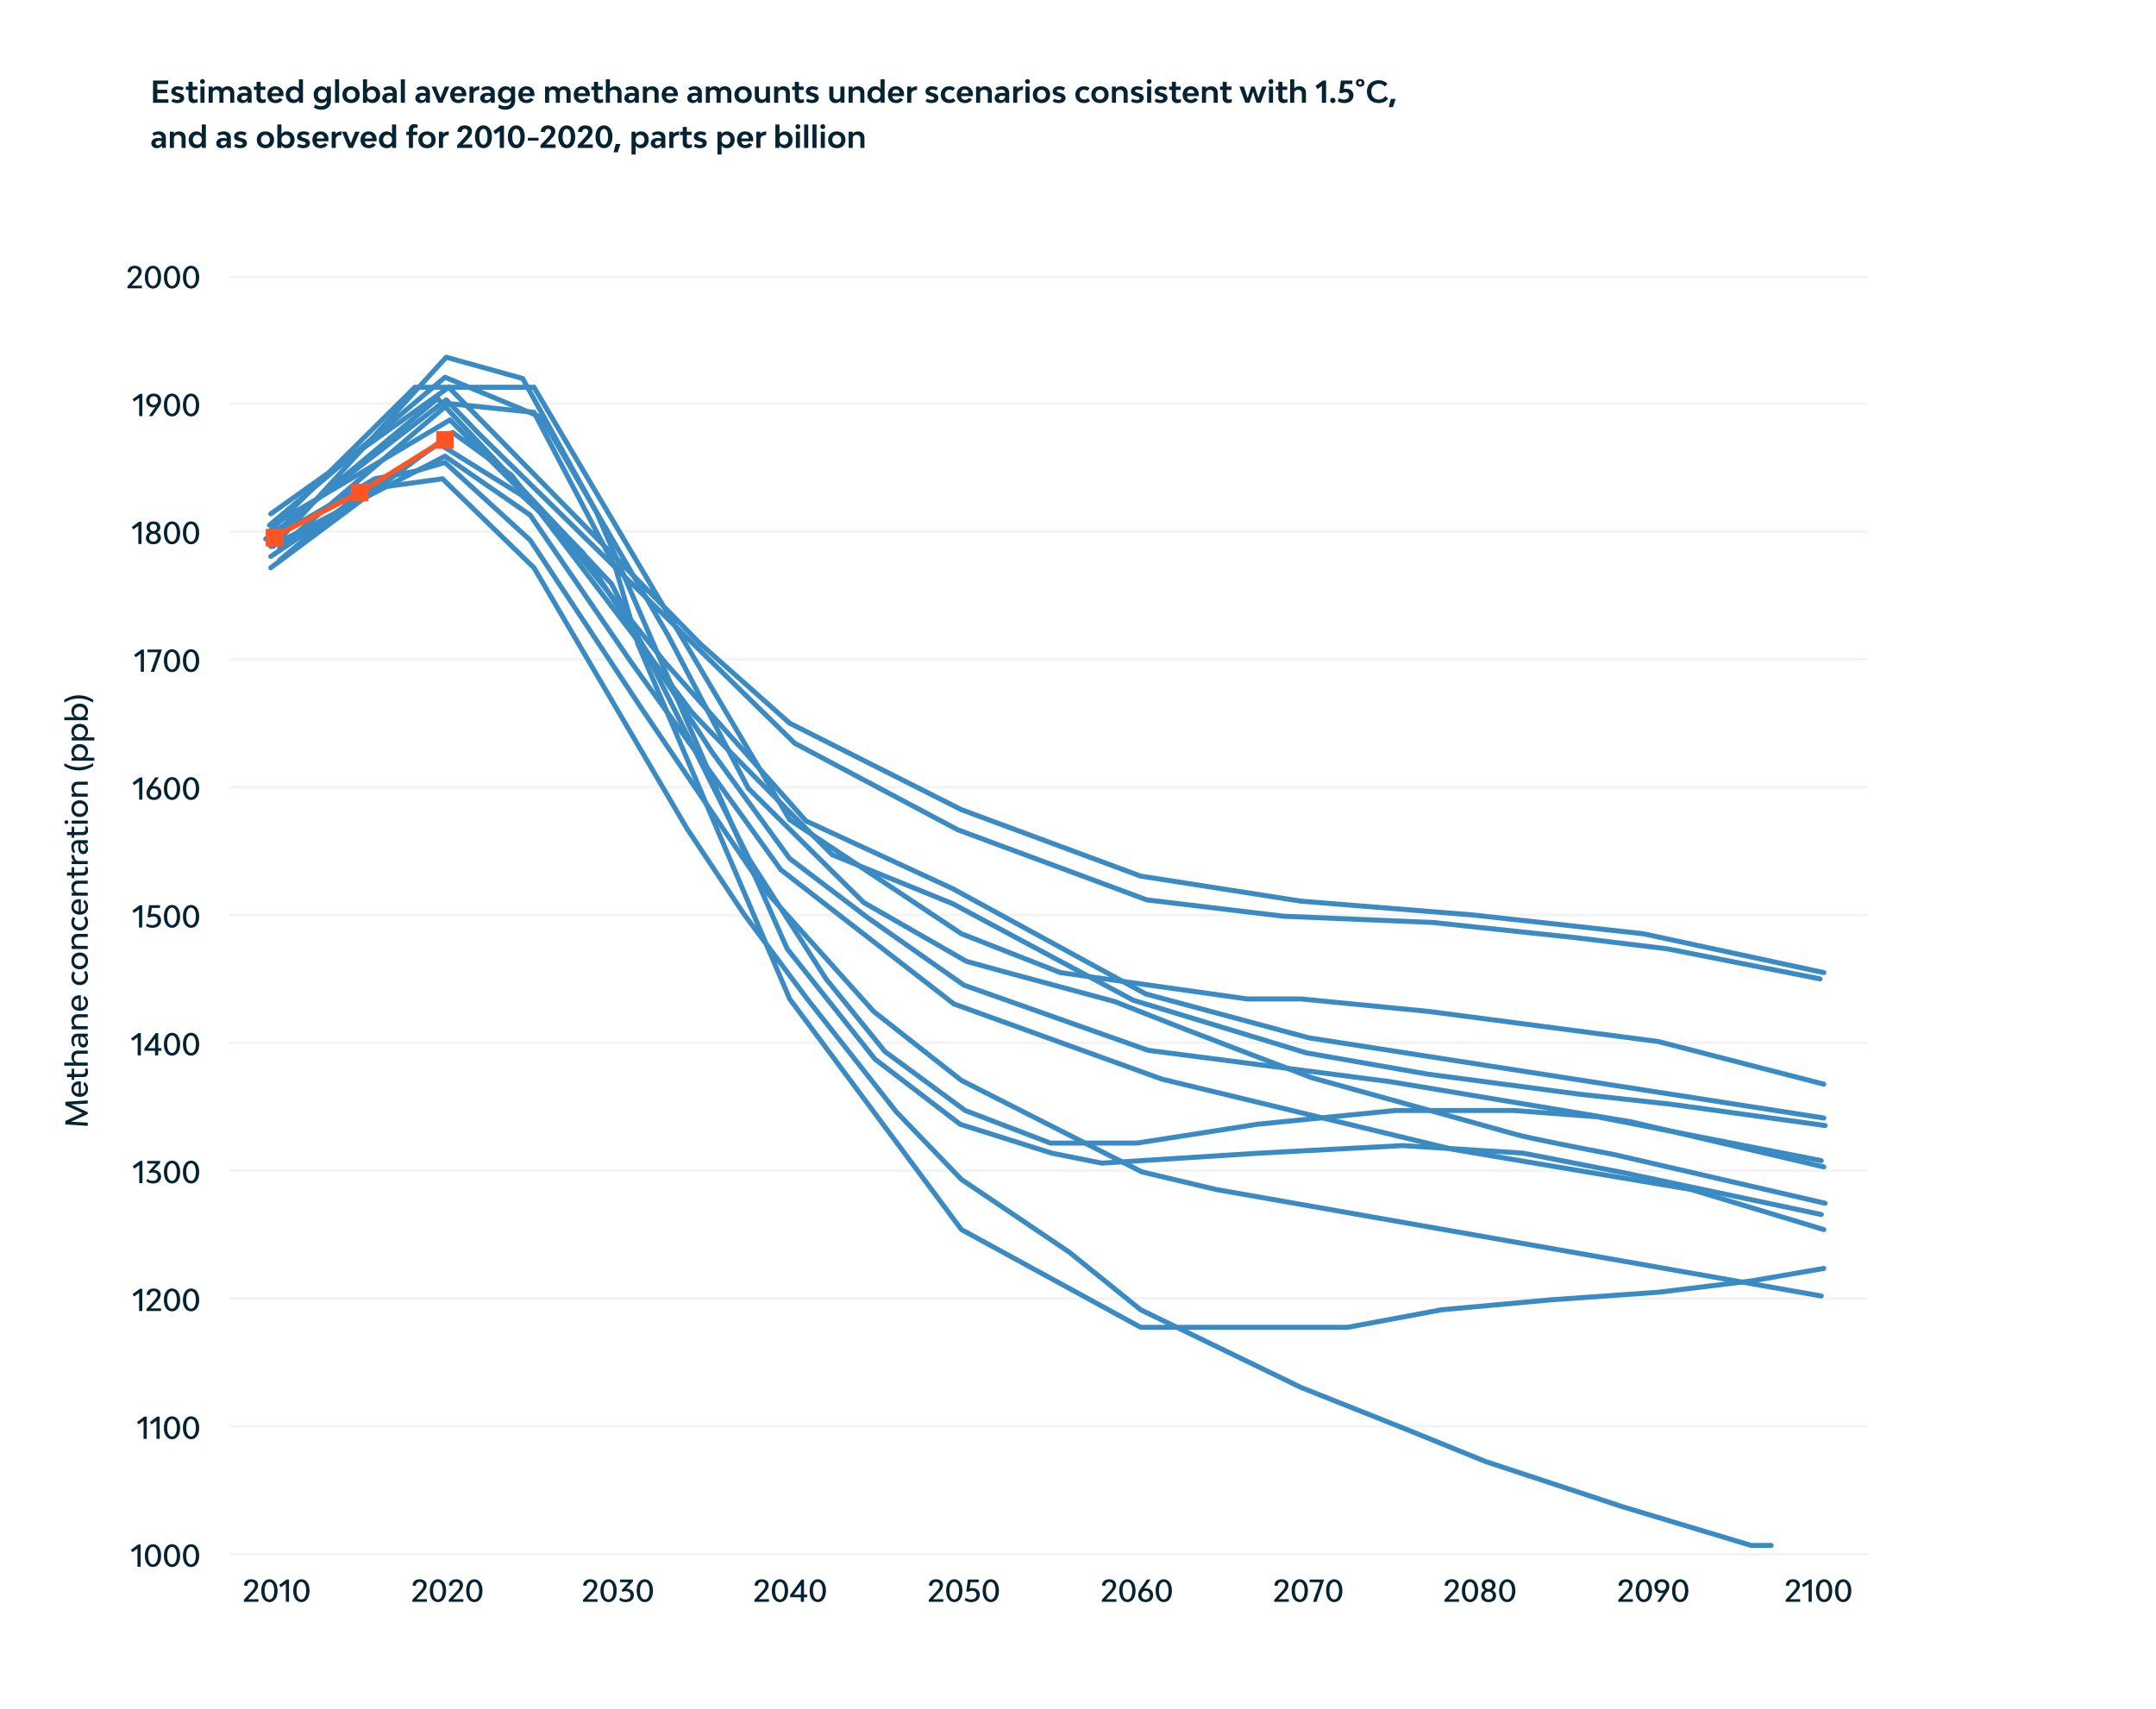 <svg width="860" height="682" viewBox="0 0 860 682" fill="none" xmlns="http://www.w3.org/2000/svg">
<rect x="0" y="0" width="860" height="682" fill="#333333" stroke="none"/>
<g clip-path="url(#clip0_1183_12772)">
<rect width="860" height="682" fill="white"/>
<path d="M54.822 625H56.094V616.12H55.122L52.182 618.28L52.83 619.204L54.822 617.776V625ZM61.023 625.12C62.979 625.12 64.275 623.296 64.275 620.56C64.275 617.824 62.979 616 61.023 616C59.067 616 57.771 617.824 57.771 620.56C57.771 623.296 59.067 625.12 61.023 625.12ZM61.023 624.064C59.859 624.064 59.091 622.66 59.091 620.56C59.091 618.46 59.859 617.056 61.023 617.056C62.187 617.056 62.943 618.46 62.943 620.56C62.943 622.66 62.187 624.064 61.023 624.064ZM68.617 625.12C70.573 625.12 71.868 623.296 71.868 620.56C71.868 617.824 70.573 616 68.617 616C66.66 616 65.365 617.824 65.365 620.56C65.365 623.296 66.66 625.12 68.617 625.12ZM68.617 624.064C67.453 624.064 66.684 622.66 66.684 620.56C66.684 618.46 67.453 617.056 68.617 617.056C69.781 617.056 70.537 618.46 70.537 620.56C70.537 622.66 69.781 624.064 68.617 624.064ZM76.21 625.12C78.166 625.12 79.462 623.296 79.462 620.56C79.462 617.824 78.166 616 76.21 616C74.254 616 72.958 617.824 72.958 620.56C72.958 623.296 74.254 625.12 76.21 625.12ZM76.21 624.064C75.046 624.064 74.278 622.66 74.278 620.56C74.278 618.46 75.046 617.056 76.21 617.056C77.374 617.056 78.13 618.46 78.13 620.56C78.13 622.66 77.374 624.064 76.21 624.064Z" fill="#052332"/>
<path d="M97.27 639H103.078V637.944L98.95 637.956L100.822 635.988C101.95 634.8 102.958 633.696 102.958 632.34C102.958 630.924 101.842 630 100.174 630C98.482 630 97.354 630.996 97.354 632.508L98.662 632.616C98.662 631.692 99.262 631.056 100.198 631.056C101.074 631.056 101.662 631.596 101.662 632.448C101.662 633.54 100.582 634.608 99.982 635.256L97.27 638.196V639ZM107.472 639.12C109.428 639.12 110.724 637.296 110.724 634.56C110.724 631.824 109.428 630 107.472 630C105.516 630 104.22 631.824 104.22 634.56C104.22 637.296 105.516 639.12 107.472 639.12ZM107.472 638.064C106.308 638.064 105.54 636.66 105.54 634.56C105.54 632.46 106.308 631.056 107.472 631.056C108.636 631.056 109.392 632.46 109.392 634.56C109.392 636.66 108.636 638.064 107.472 638.064ZM114.01 639H115.282V630.12H114.31L111.37 632.28L112.018 633.204L114.01 631.776V639ZM120.21 639.12C122.166 639.12 123.462 637.296 123.462 634.56C123.462 631.824 122.166 630 120.21 630C118.254 630 116.958 631.824 116.958 634.56C116.958 637.296 118.254 639.12 120.21 639.12ZM120.21 638.064C119.046 638.064 118.278 636.66 118.278 634.56C118.278 632.46 119.046 631.056 120.21 631.056C121.374 631.056 122.13 632.46 122.13 634.56C122.13 636.66 121.374 638.064 120.21 638.064Z" fill="#052332"/>
<path d="M164.489 639H170.297V637.944L166.169 637.956L168.041 635.988C169.169 634.8 170.177 633.696 170.177 632.34C170.177 630.924 169.061 630 167.393 630C165.701 630 164.573 630.996 164.573 632.508L165.881 632.616C165.881 631.692 166.481 631.056 167.417 631.056C168.293 631.056 168.881 631.596 168.881 632.448C168.881 633.54 167.801 634.608 167.201 635.256L164.489 638.196V639ZM174.691 639.12C176.647 639.12 177.943 637.296 177.943 634.56C177.943 631.824 176.647 630 174.691 630C172.735 630 171.439 631.824 171.439 634.56C171.439 637.296 172.735 639.12 174.691 639.12ZM174.691 638.064C173.527 638.064 172.759 636.66 172.759 634.56C172.759 632.46 173.527 631.056 174.691 631.056C175.855 631.056 176.611 632.46 176.611 634.56C176.611 636.66 175.855 638.064 174.691 638.064ZM179.008 639H184.816V637.944L180.688 637.956L182.56 635.988C183.688 634.8 184.696 633.696 184.696 632.34C184.696 630.924 183.58 630 181.912 630C180.22 630 179.092 630.996 179.092 632.508L180.4 632.616C180.4 631.692 181 631.056 181.936 631.056C182.812 631.056 183.4 631.596 183.4 632.448C183.4 633.54 182.32 634.608 181.72 635.256L179.008 638.196V639ZM189.21 639.12C191.166 639.12 192.462 637.296 192.462 634.56C192.462 631.824 191.166 630 189.21 630C187.254 630 185.958 631.824 185.958 634.56C185.958 637.296 187.254 639.12 189.21 639.12ZM189.21 638.064C188.046 638.064 187.278 636.66 187.278 634.56C187.278 632.46 188.046 631.056 189.21 631.056C190.374 631.056 191.13 632.46 191.13 634.56C191.13 636.66 190.374 638.064 189.21 638.064Z" fill="#052332"/>
<path d="M232.548 639H238.356V637.944L234.228 637.956L236.1 635.988C237.228 634.8 238.236 633.696 238.236 632.34C238.236 630.924 237.12 630 235.452 630C233.76 630 232.632 630.996 232.632 632.508L233.94 632.616C233.94 631.692 234.54 631.056 235.476 631.056C236.352 631.056 236.94 631.596 236.94 632.448C236.94 633.54 235.86 634.608 235.26 635.256L232.548 638.196V639ZM242.749 639.12C244.705 639.12 246.001 637.296 246.001 634.56C246.001 631.824 244.705 630 242.749 630C240.793 630 239.497 631.824 239.497 634.56C239.497 637.296 240.793 639.12 242.749 639.12ZM242.749 638.064C241.585 638.064 240.817 636.66 240.817 634.56C240.817 632.46 241.585 631.056 242.749 631.056C243.913 631.056 244.669 632.46 244.669 634.56C244.669 636.66 243.913 638.064 242.749 638.064ZM250.031 633.756C249.959 633.756 249.875 633.756 249.803 633.768L252.467 630.924V630.12H247.343V631.176H250.787L247.931 634.38L248.267 635.028C248.651 634.836 249.095 634.74 249.563 634.74C250.751 634.74 251.531 635.376 251.531 636.372C251.531 637.38 250.727 638.064 249.467 638.064C248.627 638.064 247.919 637.776 247.463 637.236L246.971 638.172C247.523 638.784 248.519 639.12 249.611 639.12C251.591 639.12 252.851 638.016 252.851 636.36C252.851 634.812 251.723 633.756 250.031 633.756ZM257.21 639.12C259.166 639.12 260.462 637.296 260.462 634.56C260.462 631.824 259.166 630 257.21 630C255.254 630 253.958 631.824 253.958 634.56C253.958 637.296 255.254 639.12 257.21 639.12ZM257.21 638.064C256.046 638.064 255.278 636.66 255.278 634.56C255.278 632.46 256.046 631.056 257.21 631.056C258.374 631.056 259.13 632.46 259.13 634.56C259.13 636.66 258.374 638.064 257.21 638.064Z" fill="#052332"/>
<path d="M300.915 639H306.723V637.944L302.595 637.956L304.467 635.988C305.595 634.8 306.603 633.696 306.603 632.34C306.603 630.924 305.487 630 303.819 630C302.127 630 300.999 630.996 300.999 632.508L302.307 632.616C302.307 631.692 302.907 631.056 303.843 631.056C304.719 631.056 305.307 631.596 305.307 632.448C305.307 633.54 304.227 634.608 303.627 635.256L300.915 638.196V639ZM311.117 639.12C313.073 639.12 314.368 637.296 314.368 634.56C314.368 631.824 313.073 630 311.117 630C309.161 630 307.865 631.824 307.865 634.56C307.865 637.296 309.161 639.12 311.117 639.12ZM311.117 638.064C309.953 638.064 309.185 636.66 309.185 634.56C309.185 632.46 309.953 631.056 311.117 631.056C312.281 631.056 313.037 632.46 313.037 634.56C313.037 636.66 312.281 638.064 311.117 638.064ZM319.43 639H320.702V637.176H321.998V636.12H320.702V630.12H319.694L315.17 636.276V637.176H319.43V639ZM316.658 636.144L319.49 632.28L319.466 636.144H316.658ZM326.21 639.12C328.166 639.12 329.462 637.296 329.462 634.56C329.462 631.824 328.166 630 326.21 630C324.254 630 322.958 631.824 322.958 634.56C322.958 637.296 324.254 639.12 326.21 639.12ZM326.21 638.064C325.046 638.064 324.278 636.66 324.278 634.56C324.278 632.46 325.046 631.056 326.21 631.056C327.374 631.056 328.13 632.46 328.13 634.56C328.13 636.66 327.374 638.064 326.21 638.064Z" fill="#052332"/>
<path d="M370.454 639H376.262V637.944L372.134 637.956L374.006 635.988C375.134 634.8 376.142 633.696 376.142 632.34C376.142 630.924 375.026 630 373.358 630C371.666 630 370.538 630.996 370.538 632.508L371.846 632.616C371.846 631.692 372.446 631.056 373.382 631.056C374.258 631.056 374.846 631.596 374.846 632.448C374.846 633.54 373.766 634.608 373.166 635.256L370.454 638.196V639ZM380.656 639.12C382.612 639.12 383.908 637.296 383.908 634.56C383.908 631.824 382.612 630 380.656 630C378.7 630 377.404 631.824 377.404 634.56C377.404 637.296 378.7 639.12 380.656 639.12ZM380.656 638.064C379.492 638.064 378.724 636.66 378.724 634.56C378.724 632.46 379.492 631.056 380.656 631.056C381.82 631.056 382.576 632.46 382.576 634.56C382.576 636.66 381.82 638.064 380.656 638.064ZM387.445 639.12C389.461 639.12 390.853 637.932 390.853 636.156C390.853 634.572 389.689 633.516 388.021 633.516C387.565 633.516 387.145 633.588 386.785 633.684L387.157 631.176H390.421V630.12H386.053L385.441 634.848L386.305 634.968C386.713 634.728 387.241 634.584 387.793 634.584C388.837 634.584 389.521 635.244 389.521 636.24C389.521 637.332 388.645 638.064 387.325 638.064C386.509 638.064 385.741 637.848 385.201 637.38L384.829 638.316C385.441 638.844 386.341 639.12 387.445 639.12ZM395.21 639.12C397.166 639.12 398.462 637.296 398.462 634.56C398.462 631.824 397.166 630 395.21 630C393.254 630 391.958 631.824 391.958 634.56C391.958 637.296 393.254 639.12 395.21 639.12ZM395.21 638.064C394.046 638.064 393.278 636.66 393.278 634.56C393.278 632.46 394.046 631.056 395.21 631.056C396.374 631.056 397.13 632.46 397.13 634.56C397.13 636.66 396.374 638.064 395.21 638.064Z" fill="#052332"/>
<path d="M439.512 639H445.32V637.944L441.192 637.956L443.064 635.988C444.192 634.8 445.2 633.696 445.2 632.34C445.2 630.924 444.084 630 442.416 630C440.724 630 439.596 630.996 439.596 632.508L440.904 632.616C440.904 631.692 441.504 631.056 442.44 631.056C443.316 631.056 443.904 631.596 443.904 632.448C443.904 633.54 442.824 634.608 442.224 635.256L439.512 638.196V639ZM449.714 639.12C451.67 639.12 452.966 637.296 452.966 634.56C452.966 631.824 451.67 630 449.714 630C447.758 630 446.462 631.824 446.462 634.56C446.462 637.296 447.758 639.12 449.714 639.12ZM449.714 638.064C448.55 638.064 447.782 636.66 447.782 634.56C447.782 632.46 448.55 631.056 449.714 631.056C450.878 631.056 451.634 632.46 451.634 634.56C451.634 636.66 450.878 638.064 449.714 638.064ZM457.26 633.6C456.924 633.6 456.624 633.636 456.372 633.696L458.94 630.12H457.5L454.824 633.996C454.308 634.728 454.02 635.424 454.02 636.336C454.02 638.004 455.208 639.12 457.008 639.12C458.796 639.12 459.984 637.992 459.984 636.312C459.984 634.68 458.796 633.6 457.26 633.6ZM456.996 638.064C456 638.064 455.34 637.368 455.34 636.324C455.34 635.28 456 634.584 456.996 634.584C457.992 634.584 458.664 635.28 458.664 636.324C458.664 637.368 457.992 638.064 456.996 638.064ZM464.21 639.12C466.166 639.12 467.462 637.296 467.462 634.56C467.462 631.824 466.166 630 464.21 630C462.254 630 460.958 631.824 460.958 634.56C460.958 637.296 462.254 639.12 464.21 639.12ZM464.21 638.064C463.046 638.064 462.278 636.66 462.278 634.56C462.278 632.46 463.046 631.056 464.21 631.056C465.374 631.056 466.13 632.46 466.13 634.56C466.13 636.66 465.374 638.064 464.21 638.064Z" fill="#052332"/>
<path d="M508.262 639H514.07V637.944L509.942 637.956L511.814 635.988C512.942 634.8 513.95 633.696 513.95 632.34C513.95 630.924 512.834 630 511.166 630C509.474 630 508.346 630.996 508.346 632.508L509.654 632.616C509.654 631.692 510.254 631.056 511.19 631.056C512.066 631.056 512.654 631.596 512.654 632.448C512.654 633.54 511.574 634.608 510.974 635.256L508.262 638.196V639ZM518.464 639.12C520.42 639.12 521.716 637.296 521.716 634.56C521.716 631.824 520.42 630 518.464 630C516.508 630 515.212 631.824 515.212 634.56C515.212 637.296 516.508 639.12 518.464 639.12ZM518.464 638.064C517.3 638.064 516.532 636.66 516.532 634.56C516.532 632.46 517.3 631.056 518.464 631.056C519.628 631.056 520.384 632.46 520.384 634.56C520.384 636.66 519.628 638.064 518.464 638.064ZM522.389 630.12V631.176H526.541L523.745 639H525.113L528.197 630.12H522.389ZM532.21 639.12C534.166 639.12 535.462 637.296 535.462 634.56C535.462 631.824 534.166 630 532.21 630C530.254 630 528.958 631.824 528.958 634.56C528.958 637.296 530.254 639.12 532.21 639.12ZM532.21 638.064C531.046 638.064 530.278 636.66 530.278 634.56C530.278 632.46 531.046 631.056 532.21 631.056C533.374 631.056 534.13 632.46 534.13 634.56C534.13 636.66 533.374 638.064 532.21 638.064Z" fill="#052332"/>
<path d="M576.173 639H581.981V637.944L577.853 637.956L579.725 635.988C580.853 634.8 581.861 633.696 581.861 632.34C581.861 630.924 580.745 630 579.077 630C577.385 630 576.257 630.996 576.257 632.508L577.565 632.616C577.565 631.692 578.165 631.056 579.101 631.056C579.977 631.056 580.565 631.596 580.565 632.448C580.565 633.54 579.485 634.608 578.885 635.256L576.173 638.196V639ZM586.374 639.12C588.33 639.12 589.626 637.296 589.626 634.56C589.626 631.824 588.33 630 586.374 630C584.418 630 583.122 631.824 583.122 634.56C583.122 637.296 584.418 639.12 586.374 639.12ZM586.374 638.064C585.21 638.064 584.442 636.66 584.442 634.56C584.442 632.46 585.21 631.056 586.374 631.056C587.538 631.056 588.294 632.46 588.294 634.56C588.294 636.66 587.538 638.064 586.374 638.064ZM595.24 634.38C596.044 634.008 596.536 633.288 596.536 632.376C596.536 630.948 595.432 630 593.788 630C592.144 630 591.04 630.96 591.04 632.388C591.04 633.3 591.532 634.02 592.336 634.392C591.376 634.776 590.8 635.568 590.8 636.6C590.8 638.112 592 639.12 593.788 639.12C595.576 639.12 596.776 638.1 596.776 636.576C596.776 635.544 596.2 634.764 595.24 634.38ZM593.788 631.056C594.64 631.056 595.204 631.632 595.204 632.472C595.204 633.312 594.64 633.876 593.788 633.876C592.936 633.876 592.36 633.312 592.36 632.472C592.36 631.632 592.936 631.056 593.788 631.056ZM593.788 638.064C592.792 638.064 592.12 637.44 592.12 636.504C592.12 635.568 592.792 634.932 593.788 634.932C594.784 634.932 595.444 635.568 595.444 636.504C595.444 637.44 594.784 638.064 593.788 638.064ZM601.21 639.12C603.166 639.12 604.462 637.296 604.462 634.56C604.462 631.824 603.166 630 601.21 630C599.254 630 597.958 631.824 597.958 634.56C597.958 637.296 599.254 639.12 601.21 639.12ZM601.21 638.064C600.046 638.064 599.278 636.66 599.278 634.56C599.278 632.46 600.046 631.056 601.21 631.056C602.374 631.056 603.13 632.46 603.13 634.56C603.13 636.66 602.374 638.064 601.21 638.064Z" fill="#052332"/>
<path d="M645.512 639H651.32V637.944L647.192 637.956L649.064 635.988C650.192 634.8 651.2 633.696 651.2 632.34C651.2 630.924 650.084 630 648.416 630C646.724 630 645.596 630.996 645.596 632.508L646.904 632.616C646.904 631.692 647.504 631.056 648.44 631.056C649.316 631.056 649.904 631.596 649.904 632.448C649.904 633.54 648.824 634.608 648.224 635.256L645.512 638.196V639ZM655.714 639.12C657.67 639.12 658.966 637.296 658.966 634.56C658.966 631.824 657.67 630 655.714 630C653.758 630 652.462 631.824 652.462 634.56C652.462 637.296 653.758 639.12 655.714 639.12ZM655.714 638.064C654.55 638.064 653.782 636.66 653.782 634.56C653.782 632.46 654.55 631.056 655.714 631.056C656.878 631.056 657.634 632.46 657.634 634.56C657.634 636.66 656.878 638.064 655.714 638.064ZM662.888 630C661.1 630 659.912 631.128 659.912 632.808C659.912 634.44 661.1 635.52 662.636 635.52C662.972 635.52 663.272 635.484 663.524 635.424L660.956 639H662.396L665.072 635.124C665.588 634.392 665.876 633.696 665.876 632.784C665.876 631.116 664.688 630 662.888 630ZM661.232 632.796C661.232 631.752 661.904 631.056 662.9 631.056C663.896 631.056 664.556 631.752 664.556 632.796C664.556 633.84 663.896 634.536 662.9 634.536C661.904 634.536 661.232 633.84 661.232 632.796ZM670.21 639.12C672.166 639.12 673.462 637.296 673.462 634.56C673.462 631.824 672.166 630 670.21 630C668.254 630 666.958 631.824 666.958 634.56C666.958 637.296 668.254 639.12 670.21 639.12ZM670.21 638.064C669.046 638.064 668.278 636.66 668.278 634.56C668.278 632.46 669.046 631.056 670.21 631.056C671.374 631.056 672.13 632.46 672.13 634.56C672.13 636.66 671.374 638.064 670.21 638.064Z" fill="#052332"/>
<path d="M712.27 639H718.078V637.944L713.95 637.956L715.822 635.988C716.95 634.8 717.958 633.696 717.958 632.34C717.958 630.924 716.842 630 715.174 630C713.482 630 712.354 630.996 712.354 632.508L713.662 632.616C713.662 631.692 714.262 631.056 715.198 631.056C716.074 631.056 716.662 631.596 716.662 632.448C716.662 633.54 715.582 634.608 714.982 635.256L712.27 638.196V639ZM721.416 639H722.688V630.12H721.716L718.776 632.28L719.424 633.204L721.416 631.776V639ZM727.617 639.12C729.573 639.12 730.868 637.296 730.868 634.56C730.868 631.824 729.573 630 727.617 630C725.661 630 724.365 631.824 724.365 634.56C724.365 637.296 725.661 639.12 727.617 639.12ZM727.617 638.064C726.453 638.064 725.685 636.66 725.685 634.56C725.685 632.46 726.453 631.056 727.617 631.056C728.781 631.056 729.537 632.46 729.537 634.56C729.537 636.66 728.781 638.064 727.617 638.064ZM735.21 639.12C737.166 639.12 738.462 637.296 738.462 634.56C738.462 631.824 737.166 630 735.21 630C733.254 630 731.958 631.824 731.958 634.56C731.958 637.296 733.254 639.12 735.21 639.12ZM735.21 638.064C734.046 638.064 733.278 636.66 733.278 634.56C733.278 632.46 734.046 631.056 735.21 631.056C736.374 631.056 737.13 632.46 737.13 634.56C737.13 636.66 736.374 638.064 735.21 638.064Z" fill="#052332"/>
<path d="M57.271 574H58.543V565.12H57.571L54.631 567.28L55.279 568.204L57.271 566.776V574ZM62.416 574H63.688V565.12H62.716L59.776 567.28L60.424 568.204L62.416 566.776V574ZM68.617 574.12C70.573 574.12 71.868 572.296 71.868 569.56C71.868 566.824 70.573 565 68.617 565C66.66 565 65.365 566.824 65.365 569.56C65.365 572.296 66.66 574.12 68.617 574.12ZM68.617 573.064C67.453 573.064 66.684 571.66 66.684 569.56C66.684 567.46 67.453 566.056 68.617 566.056C69.781 566.056 70.537 567.46 70.537 569.56C70.537 571.66 69.781 573.064 68.617 573.064ZM76.21 574.12C78.166 574.12 79.462 572.296 79.462 569.56C79.462 566.824 78.166 565 76.21 565C74.254 565 72.958 566.824 72.958 569.56C72.958 572.296 74.254 574.12 76.21 574.12ZM76.21 573.064C75.046 573.064 74.278 571.66 74.278 569.56C74.278 567.46 75.046 566.056 76.21 566.056C77.374 566.056 78.13 567.46 78.13 569.56C78.13 571.66 77.374 573.064 76.21 573.064Z" fill="#052332"/>
<path d="M55.49 523H56.762V514.12H55.79L52.85 516.28L53.498 517.204L55.49 515.776V523ZM58.415 523H64.223V521.944L60.095 521.956L61.967 519.988C63.095 518.8 64.103 517.696 64.103 516.34C64.103 514.924 62.987 514 61.319 514C59.627 514 58.499 514.996 58.499 516.508L59.807 516.616C59.807 515.692 60.407 515.056 61.343 515.056C62.219 515.056 62.807 515.596 62.807 516.448C62.807 517.54 61.727 518.608 61.127 519.256L58.415 522.196V523ZM68.617 523.12C70.573 523.12 71.868 521.296 71.868 518.56C71.868 515.824 70.573 514 68.617 514C66.66 514 65.365 515.824 65.365 518.56C65.365 521.296 66.66 523.12 68.617 523.12ZM68.617 522.064C67.453 522.064 66.684 520.66 66.684 518.56C66.684 516.46 67.453 515.056 68.617 515.056C69.781 515.056 70.537 516.46 70.537 518.56C70.537 520.66 69.781 522.064 68.617 522.064ZM76.21 523.12C78.166 523.12 79.462 521.296 79.462 518.56C79.462 515.824 78.166 514 76.21 514C74.254 514 72.958 515.824 72.958 518.56C72.958 521.296 74.254 523.12 76.21 523.12ZM76.21 522.064C75.046 522.064 74.278 520.66 74.278 518.56C74.278 516.46 75.046 515.056 76.21 515.056C77.374 515.056 78.13 516.46 78.13 518.56C78.13 520.66 77.374 522.064 76.21 522.064Z" fill="#052332"/>
<path d="M55.549 472H56.821V463.12H55.849L52.909 465.28L53.557 466.204L55.549 464.776V472ZM61.437 466.756C61.365 466.756 61.281 466.756 61.209 466.768L63.873 463.924V463.12H58.749V464.176H62.193L59.337 467.38L59.673 468.028C60.057 467.836 60.501 467.74 60.969 467.74C62.157 467.74 62.937 468.376 62.937 469.372C62.937 470.38 62.133 471.064 60.873 471.064C60.033 471.064 59.325 470.776 58.869 470.236L58.377 471.172C58.929 471.784 59.925 472.12 61.017 472.12C62.997 472.12 64.257 471.016 64.257 469.36C64.257 467.812 63.129 466.756 61.437 466.756ZM68.617 472.12C70.573 472.12 71.868 470.296 71.868 467.56C71.868 464.824 70.573 463 68.617 463C66.66 463 65.365 464.824 65.365 467.56C65.365 470.296 66.66 472.12 68.617 472.12ZM68.617 471.064C67.453 471.064 66.684 469.66 66.684 467.56C66.684 465.46 67.453 464.056 68.617 464.056C69.781 464.056 70.537 465.46 70.537 467.56C70.537 469.66 69.781 471.064 68.617 471.064ZM76.21 472.12C78.166 472.12 79.462 470.296 79.462 467.56C79.462 464.824 78.166 463 76.21 463C74.254 463 72.958 464.824 72.958 467.56C72.958 470.296 74.254 472.12 76.21 472.12ZM76.21 471.064C75.046 471.064 74.278 469.66 74.278 467.56C74.278 465.46 75.046 464.056 76.21 464.056C77.374 464.056 78.13 465.46 78.13 467.56C78.13 469.66 77.374 471.064 76.21 471.064Z" fill="#052332"/>
<path d="M35 438.96L26.06 439.524L26.06 440.904L32.936 444.036L26.06 447.18L26.06 448.56L35 449.124L35 447.84L28.292 447.468L35 444.408L35 443.676L28.268 440.604L35 440.232L35 438.96ZM31.712 431.35C29.768 431.35 28.472 432.586 28.472 434.446C28.472 436.318 29.816 437.554 31.82 437.554C33.8 437.554 35.12 436.282 35.12 434.398C35.12 433.222 34.604 432.238 33.716 431.638L33.212 432.574C33.788 433.018 34.148 433.642 34.148 434.41C34.148 435.526 33.404 436.138 32.24 436.258L32.24 431.374C32.096 431.35 31.868 431.35 31.712 431.35ZM29.444 434.446C29.444 433.39 30.176 432.718 31.4 432.61L31.4 436.258C30.188 436.15 29.444 435.502 29.444 434.446ZM34.064 427.429C34.064 428.029 33.632 428.437 32.984 428.437L29.6 428.437L29.6 426.325L28.592 426.325L28.592 428.437L26.72 428.437L26.72 429.661L28.592 429.661L28.592 430.753L29.6 430.753L29.6 429.661L33.236 429.661C34.364 429.661 35.12 428.917 35.12 427.813C35.12 427.225 35.036 426.685 34.832 426.229L33.848 426.229C34.004 426.625 34.064 427.021 34.064 427.429ZM28.472 421.703C28.472 422.675 28.844 423.431 29.504 423.887L25.64 423.887L25.64 425.111L35 425.111L35 423.887L31.184 423.887C30.188 423.887 29.528 423.179 29.528 422.111C29.528 421.043 30.188 420.335 31.184 420.335L35 420.335L35 419.111L30.968 419.111C29.468 419.111 28.472 420.155 28.472 421.703ZM28.472 415.001C28.472 416.069 28.772 416.849 29.336 417.485L30.068 416.945C29.66 416.513 29.444 415.997 29.444 415.301C29.444 414.221 30.08 413.561 31.1 413.561L31.388 413.561C31.268 414.113 31.208 414.701 31.208 415.217C31.208 416.825 32 417.893 33.2 417.893C34.352 417.893 35.12 417.017 35.12 415.733C35.12 414.833 34.664 413.993 33.872 413.549L35 413.525L35 412.337L30.968 412.337C29.468 412.337 28.472 413.405 28.472 415.001ZM34.232 415.385C34.232 416.165 33.812 416.609 33.164 416.609C32.504 416.609 32.06 415.997 32.06 415.061C32.06 414.593 32.12 414.065 32.228 413.561C33.5 413.573 34.232 414.497 34.232 415.385ZM28.472 407.184C28.472 408.168 28.856 408.936 29.54 409.392L28.592 409.416L28.592 410.592L35 410.592L35 409.368L31.184 409.368C30.188 409.368 29.528 408.66 29.528 407.592C29.528 406.524 30.188 405.816 31.184 405.816L35 405.816L35 404.592L30.968 404.592C29.468 404.592 28.472 405.636 28.472 407.184ZM31.712 397.038C29.768 397.038 28.472 398.274 28.472 400.134C28.472 402.006 29.816 403.242 31.82 403.242C33.8 403.242 35.12 401.97 35.12 400.086C35.12 398.91 34.604 397.926 33.716 397.326L33.212 398.262C33.788 398.706 34.148 399.33 34.148 400.098C34.148 401.214 33.404 401.826 32.24 401.946L32.24 397.062C32.096 397.038 31.868 397.038 31.712 397.038ZM29.444 400.134C29.444 399.078 30.176 398.406 31.4 398.298L31.4 401.946C30.188 401.838 29.444 401.19 29.444 400.134ZM35.12 389.64C35.12 388.704 34.832 387.864 34.256 387.264L33.428 387.972C33.86 388.38 34.064 388.944 34.064 389.58C34.064 390.852 33.152 391.692 31.796 391.692C30.44 391.692 29.528 390.852 29.528 389.592C29.528 389.016 29.696 388.572 30.032 388.164L29.192 387.468C28.736 388.056 28.472 388.764 28.472 389.604C28.472 391.62 29.804 392.964 31.796 392.964C33.788 392.964 35.12 391.632 35.12 389.64ZM35.12 383.312C35.12 381.32 33.788 379.976 31.796 379.976C29.804 379.976 28.472 381.32 28.472 383.312C28.472 385.316 29.804 386.66 31.796 386.66C33.788 386.66 35.12 385.316 35.12 383.312ZM34.064 383.312C34.064 384.56 33.152 385.388 31.796 385.388C30.44 385.388 29.528 384.56 29.528 383.312C29.528 382.076 30.44 381.248 31.796 381.248C33.152 381.248 34.064 382.076 34.064 383.312ZM28.472 375.145C28.472 376.129 28.856 376.897 29.54 377.353L28.592 377.377L28.592 378.553L35 378.553L35 377.329L31.184 377.329C30.188 377.329 29.528 376.621 29.528 375.553C29.528 374.485 30.188 373.777 31.184 373.777L35 373.777L35 372.553L30.968 372.553C29.468 372.553 28.472 373.597 28.472 375.145ZM35.12 367.89C35.12 366.954 34.832 366.114 34.256 365.514L33.428 366.222C33.86 366.63 34.064 367.194 34.064 367.83C34.064 369.102 33.152 369.942 31.796 369.942C30.44 369.942 29.528 369.102 29.528 367.842C29.528 367.266 29.696 366.822 30.032 366.414L29.192 365.718C28.736 366.306 28.472 367.014 28.472 367.854C28.472 369.87 29.804 371.214 31.796 371.214C33.788 371.214 35.12 369.882 35.12 367.89ZM31.712 358.694C29.768 358.694 28.472 359.93 28.472 361.79C28.472 363.662 29.816 364.898 31.82 364.898C33.8 364.898 35.12 363.626 35.12 361.742C35.12 360.566 34.604 359.582 33.716 358.982L33.212 359.918C33.788 360.362 34.148 360.986 34.148 361.754C34.148 362.87 33.404 363.482 32.24 363.602L32.24 358.718C32.096 358.694 31.868 358.694 31.712 358.694ZM29.444 361.79C29.444 360.734 30.176 360.062 31.4 359.954L31.4 363.602C30.188 363.494 29.444 362.846 29.444 361.79ZM28.472 353.899C28.472 354.883 28.856 355.651 29.54 356.107L28.592 356.131L28.592 357.307L35 357.307L35 356.083L31.184 356.083C30.188 356.083 29.528 355.375 29.528 354.307C29.528 353.239 30.188 352.531 31.184 352.531L35 352.531L35 351.307L30.968 351.307C29.468 351.307 28.472 352.351 28.472 353.899ZM34.064 347.038C34.064 347.638 33.632 348.046 32.984 348.046L29.6 348.046L29.6 345.934L28.592 345.934L28.592 348.046L26.72 348.046L26.72 349.27L28.592 349.27L28.592 350.362L29.6 350.362L29.6 349.27L33.236 349.27C34.364 349.27 35.12 348.526 35.12 347.422C35.12 346.834 35.036 346.294 34.832 345.838L33.848 345.838C34.004 346.234 34.064 346.63 34.064 347.038ZM29.552 343.521L28.592 343.545L28.592 344.721L35 344.721L35 343.497L31.412 343.497C30.32 343.497 29.6 342.609 29.6 341.157L28.472 341.073C28.472 342.189 28.844 343.041 29.552 343.521ZM28.472 337.845C28.472 338.913 28.772 339.693 29.336 340.329L30.068 339.789C29.66 339.357 29.444 338.841 29.444 338.145C29.444 337.065 30.08 336.405 31.1 336.405L31.388 336.405C31.268 336.957 31.208 337.545 31.208 338.061C31.208 339.669 32 340.737 33.2 340.737C34.352 340.737 35.12 339.861 35.12 338.577C35.12 337.677 34.664 336.837 33.872 336.393L35 336.369L35 335.181L30.968 335.181C29.468 335.181 28.472 336.249 28.472 337.845ZM34.232 338.229C34.232 339.009 33.812 339.453 33.164 339.453C32.504 339.453 32.06 338.841 32.06 337.905C32.06 337.437 32.12 336.909 32.228 336.405C33.5 336.417 34.232 337.341 34.232 338.229ZM34.064 330.902C34.064 331.502 33.632 331.91 32.984 331.91L29.6 331.91L29.6 329.798L28.592 329.798L28.592 331.91L26.72 331.91L26.72 333.134L28.592 333.134L28.592 334.226L29.6 334.226L29.6 333.134L33.236 333.134C34.364 333.134 35.12 332.39 35.12 331.286C35.12 330.698 35.036 330.158 34.832 329.702L33.848 329.702C34.004 330.098 34.064 330.494 34.064 330.902ZM27.26 327.96C27.26 327.528 26.936 327.204 26.492 327.204C26.048 327.204 25.724 327.528 25.724 327.96C25.724 328.404 26.048 328.728 26.492 328.728C26.936 328.728 27.26 328.404 27.26 327.96ZM35 328.572L35 327.348L28.592 327.348L28.592 328.572L35 328.572ZM35.12 322.573C35.12 320.581 33.788 319.237 31.796 319.237C29.804 319.237 28.472 320.581 28.472 322.573C28.472 324.577 29.804 325.921 31.796 325.921C33.788 325.921 35.12 324.577 35.12 322.573ZM34.064 322.573C34.064 323.821 33.152 324.649 31.796 324.649C30.44 324.649 29.528 323.821 29.528 322.573C29.528 321.337 30.44 320.509 31.796 320.509C33.152 320.509 34.064 321.337 34.064 322.573ZM28.472 314.407C28.472 315.391 28.856 316.159 29.54 316.615L28.592 316.639L28.592 317.815L35 317.815L35 316.591L31.184 316.591C30.188 316.591 29.528 315.883 29.528 314.815C29.528 313.747 30.188 313.039 31.184 313.039L35 313.039L35 311.815L30.968 311.815C29.468 311.815 28.472 312.859 28.472 314.407ZM37.16 305.558L37.16 304.43C36.32 304.91 34.316 306.05 31.4 306.05C28.484 306.05 26.48 304.91 25.64 304.43L25.64 305.558C26.684 306.23 28.76 307.334 31.4 307.334C34.04 307.334 36.116 306.23 37.16 305.558ZM28.472 299.883C28.472 301.023 28.964 301.803 29.756 302.247L28.592 302.283L28.592 303.459L37.64 303.459L37.64 302.235L33.86 302.235C34.64 301.779 35.12 301.011 35.12 299.883C35.12 298.131 33.776 296.823 31.772 296.823C29.792 296.823 28.472 298.131 28.472 299.883ZM34.064 300.171C34.064 301.407 33.152 302.235 31.796 302.235C30.44 302.235 29.528 301.407 29.528 300.171C29.528 298.923 30.428 298.095 31.784 298.095C33.152 298.095 34.064 298.923 34.064 300.171ZM28.472 291.809C28.472 292.949 28.964 293.729 29.756 294.173L28.592 294.209L28.592 295.385L37.64 295.385L37.64 294.161L33.86 294.161C34.64 293.705 35.12 292.937 35.12 291.809C35.12 290.057 33.776 288.749 31.772 288.749C29.792 288.749 28.472 290.057 28.472 291.809ZM34.064 292.097C34.064 293.333 33.152 294.161 31.796 294.161C30.44 294.161 29.528 293.333 29.528 292.097C29.528 290.849 30.428 290.021 31.784 290.021C33.152 290.021 34.064 290.849 34.064 292.097ZM28.472 283.735C28.472 284.863 28.952 285.631 29.732 286.087L25.64 286.087L25.64 287.311L35 287.311L35 286.135L33.836 286.099C34.628 285.655 35.12 284.875 35.12 283.735C35.12 281.983 33.8 280.675 31.82 280.675C29.816 280.675 28.472 281.983 28.472 283.735ZM34.064 284.023C34.064 285.259 33.164 286.087 31.796 286.087C30.44 286.087 29.528 285.259 29.528 284.023C29.528 282.775 30.44 281.947 31.808 281.947C33.164 281.947 34.064 282.775 34.064 284.023ZM37.16 280.271L37.16 279.143C36.116 278.471 34.04 277.367 31.4 277.367C28.76 277.367 26.684 278.471 25.64 279.143L25.64 280.271C26.48 279.791 28.484 278.639 31.4 278.639C34.316 278.639 36.32 279.791 37.16 280.271Z" fill="#052332"/>
<path d="M54.916 421H56.188V412.12H55.216L52.276 414.28L52.924 415.204L54.916 413.776V421ZM61.837 421H63.108V419.176H64.404V418.12H63.108V412.12H62.1L57.577 418.276V419.176H61.837V421ZM59.065 418.144L61.897 414.28L61.873 418.144H59.065ZM68.617 421.12C70.573 421.12 71.868 419.296 71.868 416.56C71.868 413.824 70.573 412 68.617 412C66.66 412 65.365 413.824 65.365 416.56C65.365 419.296 66.66 421.12 68.617 421.12ZM68.617 420.064C67.453 420.064 66.684 418.66 66.684 416.56C66.684 414.46 67.453 413.056 68.617 413.056C69.781 413.056 70.537 414.46 70.537 416.56C70.537 418.66 69.781 420.064 68.617 420.064ZM76.21 421.12C78.166 421.12 79.462 419.296 79.462 416.56C79.462 413.824 78.166 412 76.21 412C74.254 412 72.958 413.824 72.958 416.56C72.958 419.296 74.254 421.12 76.21 421.12ZM76.21 420.064C75.046 420.064 74.278 418.66 74.278 416.56C74.278 414.46 75.046 413.056 76.21 413.056C77.374 413.056 78.13 414.46 78.13 416.56C78.13 418.66 77.374 420.064 76.21 420.064Z" fill="#052332"/>
<path d="M55.455 370H56.727V361.12H55.755L52.815 363.28L53.463 364.204L55.455 362.776V370ZM60.852 370.12C62.868 370.12 64.26 368.932 64.26 367.156C64.26 365.572 63.096 364.516 61.428 364.516C60.972 364.516 60.552 364.588 60.192 364.684L60.564 362.176H63.828V361.12H59.46L58.848 365.848L59.712 365.968C60.12 365.728 60.648 365.584 61.2 365.584C62.244 365.584 62.928 366.244 62.928 367.24C62.928 368.332 62.052 369.064 60.732 369.064C59.916 369.064 59.148 368.848 58.608 368.38L58.236 369.316C58.848 369.844 59.748 370.12 60.852 370.12ZM68.617 370.12C70.573 370.12 71.868 368.296 71.868 365.56C71.868 362.824 70.573 361 68.617 361C66.66 361 65.365 362.824 65.365 365.56C65.365 368.296 66.66 370.12 68.617 370.12ZM68.617 369.064C67.453 369.064 66.684 367.66 66.684 365.56C66.684 363.46 67.453 362.056 68.617 362.056C69.781 362.056 70.537 363.46 70.537 365.56C70.537 367.66 69.781 369.064 68.617 369.064ZM76.21 370.12C78.166 370.12 79.462 368.296 79.462 365.56C79.462 362.824 78.166 361 76.21 361C74.254 361 72.958 362.824 72.958 365.56C72.958 368.296 74.254 370.12 76.21 370.12ZM76.21 369.064C75.046 369.064 74.278 367.66 74.278 365.56C74.278 363.46 75.046 362.056 76.21 362.056C77.374 362.056 78.13 363.46 78.13 365.56C78.13 367.66 77.374 369.064 76.21 369.064Z" fill="#052332"/>
<path d="M55.514 319H56.786V310.12H55.814L52.874 312.28L53.522 313.204L55.514 311.776V319ZM61.666 313.6C61.33 313.6 61.03 313.636 60.778 313.696L63.346 310.12H61.906L59.23 313.996C58.714 314.728 58.426 315.424 58.426 316.336C58.426 318.004 59.614 319.12 61.414 319.12C63.202 319.12 64.39 317.992 64.39 316.312C64.39 314.68 63.202 313.6 61.666 313.6ZM61.402 318.064C60.406 318.064 59.746 317.368 59.746 316.324C59.746 315.28 60.406 314.584 61.402 314.584C62.398 314.584 63.07 315.28 63.07 316.324C63.07 317.368 62.398 318.064 61.402 318.064ZM68.617 319.12C70.573 319.12 71.868 317.296 71.868 314.56C71.868 311.824 70.573 310 68.617 310C66.66 310 65.365 311.824 65.365 314.56C65.365 317.296 66.66 319.12 68.617 319.12ZM68.617 318.064C67.453 318.064 66.684 316.66 66.684 314.56C66.684 312.46 67.453 311.056 68.617 311.056C69.781 311.056 70.537 312.46 70.537 314.56C70.537 316.66 69.781 318.064 68.617 318.064ZM76.21 319.12C78.166 319.12 79.462 317.296 79.462 314.56C79.462 311.824 78.166 310 76.21 310C74.254 310 72.958 311.824 72.958 314.56C72.958 317.296 74.254 319.12 76.21 319.12ZM76.21 318.064C75.046 318.064 74.278 316.66 74.278 314.56C74.278 312.46 75.046 311.056 76.21 311.056C77.374 311.056 78.13 312.46 78.13 314.56C78.13 316.66 77.374 318.064 76.21 318.064Z" fill="#052332"/>
<path d="M56.135 268H57.407V259.12H56.435L53.495 261.28L54.143 262.204L56.135 260.776V268ZM58.795 259.12V260.176H62.947L60.151 268H61.519L64.603 259.12H58.795ZM68.617 268.12C70.573 268.12 71.868 266.296 71.868 263.56C71.868 260.824 70.573 259 68.617 259C66.66 259 65.365 260.824 65.365 263.56C65.365 266.296 66.66 268.12 68.617 268.12ZM68.617 267.064C67.453 267.064 66.684 265.66 66.684 263.56C66.684 261.46 67.453 260.056 68.617 260.056C69.781 260.056 70.537 261.46 70.537 263.56C70.537 265.66 69.781 267.064 68.617 267.064ZM76.21 268.12C78.166 268.12 79.462 266.296 79.462 263.56C79.462 260.824 78.166 259 76.21 259C74.254 259 72.958 260.824 72.958 263.56C72.958 266.296 74.254 268.12 76.21 268.12ZM76.21 267.064C75.046 267.064 74.278 265.66 74.278 263.56C74.278 261.46 75.046 260.056 76.21 260.056C77.374 260.056 78.13 261.46 78.13 263.56C78.13 265.66 77.374 267.064 76.21 267.064Z" fill="#052332"/>
<path d="M55.174 217H56.446V208.12H55.474L52.534 210.28L53.182 211.204L55.174 209.776V217ZM62.646 212.38C63.45 212.008 63.942 211.288 63.942 210.376C63.942 208.948 62.838 208 61.194 208C59.55 208 58.446 208.96 58.446 210.388C58.446 211.3 58.938 212.02 59.742 212.392C58.782 212.776 58.206 213.568 58.206 214.6C58.206 216.112 59.406 217.12 61.194 217.12C62.982 217.12 64.182 216.1 64.182 214.576C64.182 213.544 63.606 212.764 62.646 212.38ZM61.194 209.056C62.046 209.056 62.61 209.632 62.61 210.472C62.61 211.312 62.046 211.876 61.194 211.876C60.342 211.876 59.766 211.312 59.766 210.472C59.766 209.632 60.342 209.056 61.194 209.056ZM61.194 216.064C60.198 216.064 59.526 215.44 59.526 214.504C59.526 213.568 60.198 212.932 61.194 212.932C62.19 212.932 62.85 213.568 62.85 214.504C62.85 215.44 62.19 216.064 61.194 216.064ZM68.617 217.12C70.573 217.12 71.868 215.296 71.868 212.56C71.868 209.824 70.573 208 68.617 208C66.66 208 65.365 209.824 65.365 212.56C65.365 215.296 66.66 217.12 68.617 217.12ZM68.617 216.064C67.453 216.064 66.684 214.66 66.684 212.56C66.684 210.46 67.453 209.056 68.617 209.056C69.781 209.056 70.537 210.46 70.537 212.56C70.537 214.66 69.781 216.064 68.617 216.064ZM76.21 217.12C78.166 217.12 79.462 215.296 79.462 212.56C79.462 209.824 78.166 208 76.21 208C74.254 208 72.958 209.824 72.958 212.56C72.958 215.296 74.254 217.12 76.21 217.12ZM76.21 216.064C75.046 216.064 74.278 214.66 74.278 212.56C74.278 210.46 75.046 209.056 76.21 209.056C77.374 209.056 78.13 210.46 78.13 212.56C78.13 214.66 77.374 216.064 76.21 216.064Z" fill="#052332"/>
<path d="M55.514 166H56.786V157.12H55.814L52.874 159.28L53.522 160.204L55.514 158.776V166ZM61.294 157C59.506 157 58.318 158.128 58.318 159.808C58.318 161.44 59.506 162.52 61.042 162.52C61.378 162.52 61.678 162.484 61.93 162.424L59.362 166H60.802L63.478 162.124C63.994 161.392 64.282 160.696 64.282 159.784C64.282 158.116 63.094 157 61.294 157ZM59.638 159.796C59.638 158.752 60.31 158.056 61.306 158.056C62.302 158.056 62.962 158.752 62.962 159.796C62.962 160.84 62.302 161.536 61.306 161.536C60.31 161.536 59.638 160.84 59.638 159.796ZM68.617 166.12C70.573 166.12 71.868 164.296 71.868 161.56C71.868 158.824 70.573 157 68.617 157C66.66 157 65.365 158.824 65.365 161.56C65.365 164.296 66.66 166.12 68.617 166.12ZM68.617 165.064C67.453 165.064 66.684 163.66 66.684 161.56C66.684 159.46 67.453 158.056 68.617 158.056C69.781 158.056 70.537 159.46 70.537 161.56C70.537 163.66 69.781 165.064 68.617 165.064ZM76.21 166.12C78.166 166.12 79.462 164.296 79.462 161.56C79.462 158.824 78.166 157 76.21 157C74.254 157 72.958 158.824 72.958 161.56C72.958 164.296 74.254 166.12 76.21 166.12ZM76.21 165.064C75.046 165.064 74.278 163.66 74.278 161.56C74.278 159.46 75.046 158.056 76.21 158.056C77.374 158.056 78.13 159.46 78.13 161.56C78.13 163.66 77.374 165.064 76.21 165.064Z" fill="#052332"/>
<path d="M50.821 115H56.629V113.944L52.501 113.956L54.373 111.988C55.501 110.8 56.509 109.696 56.509 108.34C56.509 106.924 55.393 106 53.725 106C52.033 106 50.905 106.996 50.905 108.508L52.213 108.616C52.213 107.692 52.813 107.056 53.749 107.056C54.625 107.056 55.213 107.596 55.213 108.448C55.213 109.54 54.133 110.608 53.533 111.256L50.821 114.196V115ZM61.023 115.12C62.979 115.12 64.275 113.296 64.275 110.56C64.275 107.824 62.979 106 61.023 106C59.067 106 57.771 107.824 57.771 110.56C57.771 113.296 59.067 115.12 61.023 115.12ZM61.023 114.064C59.859 114.064 59.091 112.66 59.091 110.56C59.091 108.46 59.859 107.056 61.023 107.056C62.187 107.056 62.943 108.46 62.943 110.56C62.943 112.66 62.187 114.064 61.023 114.064ZM68.617 115.12C70.573 115.12 71.868 113.296 71.868 110.56C71.868 107.824 70.573 106 68.617 106C66.66 106 65.365 107.824 65.365 110.56C65.365 113.296 66.66 115.12 68.617 115.12ZM68.617 114.064C67.453 114.064 66.684 112.66 66.684 110.56C66.684 108.46 67.453 107.056 68.617 107.056C69.781 107.056 70.537 108.46 70.537 110.56C70.537 112.66 69.781 114.064 68.617 114.064ZM76.21 115.12C78.166 115.12 79.462 113.296 79.462 110.56C79.462 107.824 78.166 106 76.21 106C74.254 106 72.958 107.824 72.958 110.56C72.958 113.296 74.254 115.12 76.21 115.12ZM76.21 114.064C75.046 114.064 74.278 112.66 74.278 110.56C74.278 108.46 75.046 107.056 76.21 107.056C77.374 107.056 78.13 108.46 78.13 110.56C78.13 112.66 77.374 114.064 76.21 114.064Z" fill="#052332"/>
<path d="M92 110.5H744.5" stroke="#F3F3F3" stroke-linecap="round" stroke-linejoin="round"/>
<path d="M92 161H744.5" stroke="#F3F3F3" stroke-linecap="round" stroke-linejoin="round"/>
<path d="M92 212H744.5" stroke="#F3F3F3" stroke-linecap="round" stroke-linejoin="round"/>
<path d="M92 263H744.5" stroke="#F3F3F3" stroke-linecap="round" stroke-linejoin="round"/>
<path d="M92 314H744.5" stroke="#F3F3F3" stroke-linecap="round" stroke-linejoin="round"/>
<path d="M92 365H744.5" stroke="#F3F3F3" stroke-linecap="round" stroke-linejoin="round"/>
<path d="M92 416H744.5" stroke="#F3F3F3" stroke-linecap="round" stroke-linejoin="round"/>
<path d="M92 467H744.5" stroke="#F3F3F3" stroke-linecap="round" stroke-linejoin="round"/>
<path d="M92 518H744.5" stroke="#F3F3F3" stroke-linecap="round" stroke-linejoin="round"/>
<path d="M92 569H744.5" stroke="#F3F3F3" stroke-linecap="round" stroke-linejoin="round"/>
<path d="M92 620H744.5" stroke="#F3F3F3" stroke-linecap="round" stroke-linejoin="round"/>
<path d="M726.5 463L637 445.5L604 443H582.5H556.5L501.5 448.5L453.5 456H419L385 443L353 419.5L329.5 390.5L299 343L244 233L174.5 159L108 214.5" stroke="#3A8AC3" stroke-width="2" stroke-linecap="round" stroke-linejoin="round"/>
<path d="M728 480L643.5 460.5C632.833 458.5 610.1 454.1 604.5 452.5C598.9 450.9 548.167 436.833 523.5 430L472.5 410.5L444.5 399.5L400 387.5L385.5 383.5L344.5 360L298.5 314.5L266.5 253.5L216 166.5L177.5 150.5L107.5 209.5" stroke="#3A8AC3" stroke-width="2" stroke-linecap="round" stroke-linejoin="round"/>
<path d="M727.5 465.5L650.5 447.5L554.5 431.5L458 419L384.5 393L346 366L315 342.5L284 300L232.5 220.5L179.5 167.5L110.5 208.5" stroke="#3A8AC3" stroke-width="2" stroke-linecap="round" stroke-linejoin="round"/>
<path d="M728 449L666.5 440.5L630 436.5L569.5 428.5L521 420L452 399L380 360.5L332 341C313.833 322.833 277.1 285.9 275.5 283.5C273.9 281.1 227.167 219.833 204 189.5L180.5 172.5L108 226.5" stroke="#3A8AC3" stroke-width="2" stroke-linecap="round" stroke-linejoin="round"/>
<path d="M726 390.5L665 378.5L628 374L571.5 368L512 365.5L457.5 359L382 331L317 296.5L191 173L178 159.5L106 215" stroke="#3A8AC3" stroke-width="2" stroke-linecap="round" stroke-linejoin="round"/>
<path d="M726.5 484.5L648.5 468L607.5 460L559.5 457L502.5 460L439.5 464L419.5 460L383 448.5L349 422.5L314 378.5L286.5 316.5L259 253L238 204.5L208.5 151L178 142.5L109 218" stroke="#3A8AC3" stroke-width="2" stroke-linecap="round" stroke-linejoin="round"/>
<path d="M727.5 490.5L674.5 474.5L579.5 458.5L463.5 430.5L380.5 400.5L311.5 347L252 264.5L211.5 205.5L177.5 182L108 218" stroke="#3A8AC3" stroke-width="2" stroke-linecap="round"/>
<path d="M727.5 446L522 414L457 396.5L380 354.5L321.5 327.5L265.5 264.5L221.5 210L208 197.5L175 177L108 222" stroke="#3A8AC3" stroke-width="2" stroke-linecap="round"/>
<path d="M726.5 517L485 474.5L455.5 467.5L383.5 431L348.5 403.5L305 355L255.5 282L211.5 215.5L177.5 184.5L165.5 188L149.5 191L107.5 215.5" stroke="#3A8AC3" stroke-width="2" stroke-linecap="round"/>
<path d="M111.5 223.5L141.5 198.5L151 194.5L176.5 191L213 226.5L274 330.5L297 365L322 398.5L357.5 443.5L383.5 470.5L426.5 499.5L455 522.5L519 553.5L560.5 570L592.5 583L647 601L698.5 616.5H706.5M727.5 506L698.5 511L661.5 515.5L619 518.5L575 522.5L537.5 529.5H523.5H455L383.5 490.5L315 398.5L254.5 257L245.5 226.5L213 164.5L179 161L111.5 218.5M108 205L179 154.5L279.5 257L315 288.5L383.5 323L455 349.5L519 359.5L587.5 365L655.5 372.5L727.5 388M727.5 432.5L661.5 415.5L570 403.5L519 398.5H497.5L423 388L383.5 372.5L315 327L213 154.5H165.5L108 211.5" stroke="#3A8AC3" stroke-width="2" stroke-linecap="round"/>
<path d="M109.5 214L143.5 196.5L178 175" stroke="#FF5524" stroke-width="2" stroke-linecap="round" stroke-linejoin="round"/>
<rect x="106" y="211" width="7" height="7" fill="#FF5524"/>
<rect x="140" y="193" width="7" height="7" fill="#FF5524"/>
<rect x="174" y="172" width="7" height="7" fill="#FF5524"/>
<path d="M62.748 39.596V37.196H66.708V35.804H62.748V33.524H67.092V32.12H61.056V41H67.188V39.596H62.748ZM70.781 41.12C72.401 41.12 73.481 40.304 73.481 39.08C73.481 37.94 72.605 37.436 71.501 37.148L70.961 36.992C70.397 36.848 69.989 36.668 69.989 36.284C69.989 35.912 70.397 35.696 70.985 35.696C71.561 35.696 72.113 35.828 72.629 36.116L73.313 35.048C72.677 34.616 71.849 34.412 70.877 34.412C69.341 34.412 68.333 35.264 68.333 36.548C68.333 37.568 69.077 37.988 70.169 38.276L70.709 38.42C71.357 38.588 71.813 38.804 71.813 39.2C71.813 39.596 71.405 39.848 70.805 39.848C70.169 39.848 69.557 39.728 68.945 39.368L68.333 40.352C68.921 40.868 69.797 41.12 70.781 41.12ZM77.726 39.716C77.198 39.716 76.838 39.332 76.838 38.744V35.864H78.746V34.532H76.838V32.636H75.206V34.532H74.138V35.864H75.206V39.08C75.206 40.304 76.01 41.12 77.198 41.12C77.774 41.12 78.35 41.024 78.842 40.82V39.5C78.47 39.656 78.098 39.716 77.726 39.716ZM80.758 33.476C81.322 33.476 81.718 33.08 81.718 32.516C81.718 31.952 81.322 31.544 80.758 31.544C80.194 31.544 79.786 31.952 79.786 32.516C79.786 33.08 80.194 33.476 80.758 33.476ZM79.942 41H81.574V34.532H79.942V41ZM90.806 34.412C89.942 34.412 89.186 34.748 88.718 35.384C88.298 34.772 87.614 34.412 86.762 34.412C85.97 34.412 85.286 34.712 84.83 35.3L84.806 34.532H83.234V41H84.866V37.196C84.866 36.356 85.394 35.804 86.186 35.804C86.99 35.804 87.518 36.356 87.518 37.196V41L89.15 41V37.196C89.15 36.356 89.678 35.804 90.47 35.804C91.274 35.804 91.802 36.356 91.802 37.196V41H93.434V36.932C93.434 35.42 92.378 34.412 90.806 34.412ZM97.591 34.412C96.463 34.412 95.647 34.688 94.951 35.252L95.659 36.212C96.067 35.876 96.559 35.696 97.171 35.696C98.155 35.696 98.731 36.212 98.731 37.076V37.196C98.239 37.1 97.747 37.052 97.303 37.052C95.647 37.052 94.543 37.868 94.543 39.116C94.543 40.316 95.443 41.12 96.787 41.12C97.579 41.12 98.323 40.748 98.755 40.076L98.791 41H100.363V36.932C100.363 35.408 99.247 34.412 97.591 34.412ZM97.255 39.956C96.595 39.956 96.247 39.608 96.247 39.08C96.247 38.528 96.739 38.168 97.507 38.168C97.879 38.168 98.311 38.216 98.731 38.3C98.719 39.356 98.011 39.956 97.255 39.956ZM104.855 39.716C104.327 39.716 103.967 39.332 103.967 38.744V35.864H105.875V34.532H103.967V32.636H102.335V34.532H101.267V35.864H102.335V39.08C102.335 40.304 103.139 41.12 104.327 41.12C104.903 41.12 105.479 41.024 105.971 40.82V39.5C105.599 39.656 105.227 39.716 104.855 39.716ZM113.096 37.664C113.096 35.708 111.8 34.412 109.868 34.412C107.924 34.412 106.64 35.768 106.64 37.808C106.64 39.8 107.96 41.12 109.94 41.12C111.164 41.12 112.184 40.568 112.76 39.704L111.5 39.068C111.116 39.536 110.576 39.836 109.916 39.836C108.968 39.836 108.488 39.26 108.368 38.348H113.048C113.072 38.156 113.096 37.892 113.096 37.664ZM109.868 35.696C110.744 35.696 111.26 36.26 111.38 37.244H108.368C108.5 36.26 109.004 35.696 109.868 35.696ZM119.22 31.64V35.468C118.764 34.808 118.056 34.412 117.072 34.412C115.32 34.412 113.976 35.768 113.976 37.796C113.976 39.788 115.32 41.12 117.072 41.12C118.068 41.12 118.788 40.712 119.244 40.028L119.28 41L120.852 41V31.64H119.22ZM117.444 39.716C116.376 39.716 115.668 38.936 115.668 37.772C115.668 36.596 116.376 35.804 117.444 35.804C118.5 35.804 119.22 36.596 119.22 37.76C119.22 38.936 118.5 39.716 117.444 39.716ZM130.413 34.532L130.377 35.504C129.921 34.82 129.201 34.412 128.205 34.412C126.453 34.412 125.109 35.732 125.109 37.736C125.109 39.764 126.453 41.12 128.205 41.12C129.189 41.12 129.897 40.724 130.353 40.064V40.376C130.353 41.576 129.453 42.356 128.109 42.356C127.185 42.356 126.357 42.152 125.637 41.66L125.277 42.944C126.009 43.484 127.005 43.76 128.157 43.76C130.461 43.76 131.985 42.428 131.985 40.388V34.532H130.413ZM128.577 39.716C127.509 39.716 126.801 38.936 126.801 37.748C126.801 36.584 127.509 35.804 128.577 35.804C129.633 35.804 130.353 36.584 130.353 37.76C130.353 38.936 129.633 39.716 128.577 39.716ZM133.637 41H135.269V31.64L133.637 31.64V41ZM140.037 41.12C142.101 41.12 143.493 39.776 143.493 37.76C143.493 35.756 142.101 34.412 140.037 34.412C137.961 34.412 136.569 35.756 136.569 37.76C136.569 39.776 137.961 41.12 140.037 41.12ZM140.037 39.716C138.969 39.716 138.261 38.936 138.261 37.76C138.261 36.584 138.969 35.804 140.037 35.804C141.093 35.804 141.801 36.584 141.801 37.76C141.801 38.936 141.093 39.716 140.037 39.716ZM148.561 34.412C147.577 34.412 146.869 34.808 146.413 35.468V31.64H144.781V41H146.353L146.389 40.028C146.845 40.712 147.565 41.12 148.561 41.12C150.301 41.12 151.657 39.788 151.657 37.796C151.657 35.768 150.301 34.412 148.561 34.412ZM148.189 39.716C147.121 39.716 146.413 38.936 146.413 37.76C146.413 36.596 147.121 35.804 148.189 35.804C149.245 35.804 149.965 36.596 149.965 37.772C149.965 38.936 149.245 39.716 148.189 39.716ZM155.505 34.412C154.377 34.412 153.561 34.688 152.865 35.252L153.573 36.212C153.981 35.876 154.473 35.696 155.085 35.696C156.069 35.696 156.645 36.212 156.645 37.076V37.196C156.153 37.1 155.661 37.052 155.217 37.052C153.561 37.052 152.457 37.868 152.457 39.116C152.457 40.316 153.357 41.12 154.701 41.12C155.493 41.12 156.237 40.748 156.669 40.076L156.705 41H158.277V36.932C158.277 35.408 157.161 34.412 155.505 34.412ZM155.169 39.956C154.509 39.956 154.161 39.608 154.161 39.08C154.161 38.528 154.653 38.168 155.421 38.168C155.793 38.168 156.225 38.216 156.645 38.3C156.633 39.356 155.925 39.956 155.169 39.956ZM159.875 41H161.507V31.64H159.875V41ZM168.712 34.412C167.584 34.412 166.768 34.688 166.072 35.252L166.78 36.212C167.188 35.876 167.68 35.696 168.292 35.696C169.276 35.696 169.852 36.212 169.852 37.076V37.196C169.36 37.1 168.868 37.052 168.424 37.052C166.768 37.052 165.664 37.868 165.664 39.116C165.664 40.316 166.564 41.12 167.908 41.12C168.7 41.12 169.444 40.748 169.876 40.076L169.912 41H171.484V36.932C171.484 35.408 170.368 34.412 168.712 34.412ZM168.376 39.956C167.716 39.956 167.368 39.608 167.368 39.08C167.368 38.528 167.86 38.168 168.628 38.168C169 38.168 169.432 38.216 169.852 38.3C169.84 39.356 169.132 39.956 168.376 39.956ZM174.874 41L176.506 41L179.23 34.532H177.442L175.69 39.14L173.926 34.532L172.138 34.532L174.874 41ZM186.022 37.664C186.022 35.708 184.726 34.412 182.794 34.412C180.85 34.412 179.566 35.768 179.566 37.808C179.566 39.8 180.886 41.12 182.866 41.12C184.09 41.12 185.11 40.568 185.686 39.704L184.426 39.068C184.042 39.536 183.502 39.836 182.842 39.836C181.894 39.836 181.414 39.26 181.294 38.348H185.974C185.998 38.156 186.022 37.892 186.022 37.664ZM182.794 35.696C183.67 35.696 184.186 36.26 184.306 37.244H181.294C181.426 36.26 181.93 35.696 182.794 35.696ZM188.869 35.396L188.845 34.532H187.273V41H188.905V37.532C188.905 36.56 189.793 35.912 191.137 35.912L191.245 34.412C190.201 34.412 189.385 34.76 188.869 35.396ZM194.587 34.412C193.459 34.412 192.643 34.688 191.947 35.252L192.655 36.212C193.063 35.876 193.555 35.696 194.167 35.696C195.151 35.696 195.727 36.212 195.727 37.076V37.196C195.235 37.1 194.743 37.052 194.299 37.052C192.643 37.052 191.539 37.868 191.539 39.116C191.539 40.316 192.439 41.12 193.783 41.12C194.575 41.12 195.319 40.748 195.751 40.076L195.787 41H197.359V36.932C197.359 35.408 196.243 34.412 194.587 34.412ZM194.251 39.956C193.591 39.956 193.243 39.608 193.243 39.08C193.243 38.528 193.735 38.168 194.503 38.168C194.875 38.168 195.307 38.216 195.727 38.3C195.715 39.356 195.007 39.956 194.251 39.956ZM203.889 34.532L203.853 35.504C203.397 34.82 202.677 34.412 201.681 34.412C199.929 34.412 198.585 35.732 198.585 37.736C198.585 39.764 199.929 41.12 201.681 41.12C202.665 41.12 203.373 40.724 203.829 40.064V40.376C203.829 41.576 202.929 42.356 201.585 42.356C200.661 42.356 199.833 42.152 199.113 41.66L198.753 42.944C199.485 43.484 200.481 43.76 201.633 43.76C203.937 43.76 205.461 42.428 205.461 40.388V34.532H203.889ZM202.053 39.716C200.985 39.716 200.277 38.936 200.277 37.748C200.277 36.584 200.985 35.804 202.053 35.804C203.109 35.804 203.829 36.584 203.829 37.76C203.829 38.936 203.109 39.716 202.053 39.716ZM213.197 37.664C213.197 35.708 211.901 34.412 209.969 34.412C208.025 34.412 206.741 35.768 206.741 37.808C206.741 39.8 208.061 41.12 210.041 41.12C211.265 41.12 212.285 40.568 212.861 39.704L211.601 39.068C211.217 39.536 210.677 39.836 210.017 39.836C209.069 39.836 208.589 39.26 208.469 38.348L213.149 38.348C213.173 38.156 213.197 37.892 213.197 37.664ZM209.969 35.696C210.845 35.696 211.361 36.26 211.481 37.244L208.469 37.244C208.601 36.26 209.105 35.696 209.969 35.696ZM224.986 34.412C224.122 34.412 223.366 34.748 222.898 35.384C222.478 34.772 221.794 34.412 220.942 34.412C220.15 34.412 219.466 34.712 219.01 35.3L218.986 34.532H217.414V41H219.046V37.196C219.046 36.356 219.574 35.804 220.366 35.804C221.17 35.804 221.698 36.356 221.698 37.196V41H223.33V37.196C223.33 36.356 223.858 35.804 224.65 35.804C225.454 35.804 225.982 36.356 225.982 37.196V41H227.614V36.932C227.614 35.42 226.558 34.412 224.986 34.412ZM235.299 37.664C235.299 35.708 234.003 34.412 232.071 34.412C230.127 34.412 228.843 35.768 228.843 37.808C228.843 39.8 230.163 41.12 232.143 41.12C233.367 41.12 234.387 40.568 234.963 39.704L233.703 39.068C233.319 39.536 232.779 39.836 232.119 39.836C231.171 39.836 230.691 39.26 230.571 38.348H235.251C235.275 38.156 235.299 37.892 235.299 37.664ZM232.071 35.696C232.947 35.696 233.463 36.26 233.583 37.244H230.571C230.703 36.26 231.207 35.696 232.071 35.696ZM239.445 39.716C238.917 39.716 238.557 39.332 238.557 38.744V35.864H240.465V34.532H238.557V32.636H236.925V34.532H235.857V35.864H236.925V39.08C236.925 40.304 237.729 41.12 238.917 41.12C239.493 41.12 240.069 41.024 240.561 40.82V39.5C240.189 39.656 239.817 39.716 239.445 39.716ZM245.356 34.412C244.516 34.412 243.772 34.712 243.28 35.312V31.64H241.648V41H243.28V37.196C243.28 36.356 243.88 35.804 244.792 35.804C245.704 35.804 246.304 36.356 246.304 37.196V41H247.936V36.932C247.936 35.42 246.904 34.412 245.356 34.412ZM252.08 34.412C250.952 34.412 250.136 34.688 249.44 35.252L250.148 36.212C250.556 35.876 251.048 35.696 251.66 35.696C252.644 35.696 253.22 36.212 253.22 37.076V37.196C252.728 37.1 252.236 37.052 251.792 37.052C250.136 37.052 249.032 37.868 249.032 39.116C249.032 40.316 249.932 41.12 251.276 41.12C252.068 41.12 252.812 40.748 253.244 40.076L253.28 41H254.852V36.932C254.852 35.408 253.736 34.412 252.08 34.412ZM251.744 39.956C251.084 39.956 250.736 39.608 250.736 39.08C250.736 38.528 251.228 38.168 251.996 38.168C252.368 38.168 252.8 38.216 253.22 38.3C253.208 39.356 252.5 39.956 251.744 39.956ZM260.145 34.412C259.281 34.412 258.525 34.736 258.033 35.348L258.009 34.532H256.437V41H258.069V37.196C258.069 36.356 258.669 35.804 259.581 35.804C260.493 35.804 261.093 36.356 261.093 37.196V41H262.725V36.932C262.725 35.42 261.693 34.412 260.145 34.412ZM270.397 37.664C270.397 35.708 269.101 34.412 267.169 34.412C265.225 34.412 263.941 35.768 263.941 37.808C263.941 39.8 265.261 41.12 267.241 41.12C268.465 41.12 269.485 40.568 270.061 39.704L268.801 39.068C268.417 39.536 267.877 39.836 267.217 39.836C266.269 39.836 265.789 39.26 265.669 38.348H270.349C270.373 38.156 270.397 37.892 270.397 37.664ZM267.169 35.696C268.045 35.696 268.561 36.26 268.681 37.244H265.669C265.801 36.26 266.305 35.696 267.169 35.696ZM277.181 34.412C276.053 34.412 275.237 34.688 274.541 35.252L275.249 36.212C275.657 35.876 276.149 35.696 276.761 35.696C277.745 35.696 278.321 36.212 278.321 37.076V37.196C277.829 37.1 277.337 37.052 276.893 37.052C275.237 37.052 274.133 37.868 274.133 39.116C274.133 40.316 275.033 41.12 276.377 41.12C277.169 41.12 277.913 40.748 278.345 40.076L278.381 41H279.953V36.932C279.953 35.408 278.837 34.412 277.181 34.412ZM276.845 39.956C276.185 39.956 275.837 39.608 275.837 39.08C275.837 38.528 276.329 38.168 277.097 38.168C277.469 38.168 277.901 38.216 278.321 38.3C278.309 39.356 277.601 39.956 276.845 39.956ZM289.111 34.412C288.247 34.412 287.491 34.748 287.023 35.384C286.603 34.772 285.919 34.412 285.067 34.412C284.275 34.412 283.591 34.712 283.135 35.3L283.111 34.532H281.539V41H283.171V37.196C283.171 36.356 283.699 35.804 284.491 35.804C285.295 35.804 285.823 36.356 285.823 37.196V41H287.455V37.196C287.455 36.356 287.983 35.804 288.775 35.804C289.579 35.804 290.107 36.356 290.107 37.196V41H291.739V36.932C291.739 35.42 290.683 34.412 289.111 34.412ZM296.424 41.12C298.488 41.12 299.88 39.776 299.88 37.76C299.88 35.756 298.488 34.412 296.424 34.412C294.348 34.412 292.956 35.756 292.956 37.76C292.956 39.776 294.348 41.12 296.424 41.12ZM296.424 39.716C295.356 39.716 294.648 38.936 294.648 37.76C294.648 36.584 295.356 35.804 296.424 35.804C297.48 35.804 298.188 36.584 298.188 37.76C298.188 38.936 297.48 39.716 296.424 39.716ZM305.5 34.532V38.336C305.5 39.164 304.948 39.716 304.12 39.716C303.28 39.716 302.716 39.164 302.716 38.336V34.532H301.084V38.588C301.084 40.112 302.08 41.12 303.544 41.12C304.36 41.12 305.068 40.808 305.536 40.208L305.56 41H307.132V34.532H305.5ZM312.493 34.412C311.629 34.412 310.873 34.736 310.381 35.348L310.357 34.532H308.785V41H310.417V37.196C310.417 36.356 311.017 35.804 311.929 35.804C312.841 35.804 313.441 36.356 313.441 37.196V41H315.073V36.932C315.073 35.42 314.041 34.412 312.493 34.412ZM319.554 39.716C319.026 39.716 318.666 39.332 318.666 38.744V35.864H320.574V34.532H318.666V32.636H317.034V34.532H315.966V35.864H317.034V39.08C317.034 40.304 317.838 41.12 319.026 41.12C319.602 41.12 320.178 41.024 320.67 40.82V39.5C320.298 39.656 319.926 39.716 319.554 39.716ZM323.906 41.12C325.526 41.12 326.606 40.304 326.606 39.08C326.606 37.94 325.73 37.436 324.626 37.148L324.086 36.992C323.522 36.848 323.114 36.668 323.114 36.284C323.114 35.912 323.522 35.696 324.11 35.696C324.686 35.696 325.238 35.828 325.754 36.116L326.438 35.048C325.802 34.616 324.974 34.412 324.002 34.412C322.466 34.412 321.458 35.264 321.458 36.548C321.458 37.568 322.202 37.988 323.294 38.276L323.834 38.42C324.482 38.588 324.938 38.804 324.938 39.2C324.938 39.596 324.53 39.848 323.93 39.848C323.294 39.848 322.682 39.728 322.07 39.368L321.458 40.352C322.046 40.868 322.922 41.12 323.906 41.12ZM335.219 34.532V38.336C335.219 39.164 334.667 39.716 333.839 39.716C332.999 39.716 332.435 39.164 332.435 38.336V34.532H330.803V38.588C330.803 40.112 331.799 41.12 333.263 41.12C334.079 41.12 334.787 40.808 335.255 40.208L335.279 41H336.851V34.532H335.219ZM342.212 34.412C341.348 34.412 340.592 34.736 340.1 35.348L340.076 34.532H338.504V41H340.136V37.196C340.136 36.356 340.736 35.804 341.648 35.804C342.56 35.804 343.16 36.356 343.16 37.196V41H344.792V36.932C344.792 35.42 343.76 34.412 342.212 34.412ZM351.239 31.64V35.468C350.783 34.808 350.075 34.412 349.091 34.412C347.339 34.412 345.995 35.768 345.995 37.796C345.995 39.788 347.339 41.12 349.091 41.12C350.087 41.12 350.807 40.712 351.263 40.028L351.299 41L352.871 41V31.64H351.239ZM349.463 39.716C348.395 39.716 347.687 38.936 347.687 37.772C347.687 36.596 348.395 35.804 349.463 35.804C350.519 35.804 351.239 36.596 351.239 37.76C351.239 38.936 350.519 39.716 349.463 39.716ZM360.619 37.664C360.619 35.708 359.323 34.412 357.391 34.412C355.447 34.412 354.163 35.768 354.163 37.808C354.163 39.8 355.483 41.12 357.463 41.12C358.687 41.12 359.707 40.568 360.283 39.704L359.023 39.068C358.639 39.536 358.099 39.836 357.439 39.836C356.491 39.836 356.011 39.26 355.891 38.348H360.571C360.595 38.156 360.619 37.892 360.619 37.664ZM357.391 35.696C358.267 35.696 358.783 36.26 358.903 37.244H355.891C356.023 36.26 356.527 35.696 357.391 35.696ZM363.467 35.396L363.443 34.532H361.871V41H363.503V37.532C363.503 36.56 364.391 35.912 365.735 35.912L365.843 34.412C364.799 34.412 363.983 34.76 363.467 35.396ZM371.613 41.12C373.233 41.12 374.313 40.304 374.313 39.08C374.313 37.94 373.437 37.436 372.333 37.148L371.793 36.992C371.229 36.848 370.821 36.668 370.821 36.284C370.821 35.912 371.229 35.696 371.817 35.696C372.393 35.696 372.945 35.828 373.461 36.116L374.145 35.048C373.509 34.616 372.681 34.412 371.709 34.412C370.173 34.412 369.165 35.264 369.165 36.548C369.165 37.568 369.909 37.988 371.001 38.276L371.541 38.42C372.189 38.588 372.645 38.804 372.645 39.2C372.645 39.596 372.237 39.848 371.637 39.848C371.001 39.848 370.389 39.728 369.777 39.368L369.165 40.352C369.753 40.868 370.629 41.12 371.613 41.12ZM378.701 41.12C379.673 41.12 380.549 40.832 381.161 40.22L380.237 39.14C379.865 39.536 379.373 39.716 378.773 39.716C377.669 39.716 376.949 38.936 376.949 37.76C376.949 36.584 377.681 35.804 378.761 35.804C379.301 35.804 379.697 35.972 380.033 36.26L380.957 35.156C380.357 34.688 379.601 34.412 378.737 34.412C376.649 34.412 375.257 35.756 375.257 37.76C375.257 39.776 376.637 41.12 378.701 41.12ZM388.1 37.664C388.1 35.708 386.804 34.412 384.872 34.412C382.928 34.412 381.644 35.768 381.644 37.808C381.644 39.8 382.964 41.12 384.944 41.12C386.168 41.12 387.188 40.568 387.764 39.704L386.504 39.068C386.12 39.536 385.58 39.836 384.92 39.836C383.972 39.836 383.492 39.26 383.372 38.348L388.052 38.348C388.076 38.156 388.1 37.892 388.1 37.664ZM384.872 35.696C385.748 35.696 386.264 36.26 386.384 37.244L383.372 37.244C383.504 36.26 384.008 35.696 384.872 35.696ZM393.059 34.412C392.195 34.412 391.439 34.736 390.947 35.348L390.923 34.532H389.351V41H390.983V37.196C390.983 36.356 391.583 35.804 392.495 35.804C393.407 35.804 394.007 36.356 394.007 37.196V41H395.639V36.932C395.639 35.42 394.607 34.412 393.059 34.412ZM399.783 34.412C398.655 34.412 397.839 34.688 397.143 35.252L397.851 36.212C398.259 35.876 398.751 35.696 399.363 35.696C400.347 35.696 400.923 36.212 400.923 37.076V37.196C400.431 37.1 399.939 37.052 399.495 37.052C397.839 37.052 396.735 37.868 396.735 39.116C396.735 40.316 397.635 41.12 398.979 41.12C399.771 41.12 400.515 40.748 400.947 40.076L400.983 41H402.555V36.932C402.555 35.408 401.439 34.412 399.783 34.412ZM399.447 39.956C398.787 39.956 398.439 39.608 398.439 39.08C398.439 38.528 398.931 38.168 399.699 38.168C400.071 38.168 400.503 38.216 400.923 38.3C400.911 39.356 400.203 39.956 399.447 39.956ZM405.737 35.396L405.713 34.532H404.141V41H405.773V37.532C405.773 36.56 406.661 35.912 408.005 35.912L408.113 34.412C407.069 34.412 406.253 34.76 405.737 35.396ZM409.867 33.476C410.431 33.476 410.827 33.08 410.827 32.516C410.827 31.952 410.431 31.544 409.867 31.544C409.303 31.544 408.895 31.952 408.895 32.516C408.895 33.08 409.303 33.476 409.867 33.476ZM409.051 41H410.683V34.532H409.051V41ZM415.44 41.12C417.504 41.12 418.896 39.776 418.896 37.76C418.896 35.756 417.504 34.412 415.44 34.412C413.364 34.412 411.972 35.756 411.972 37.76C411.972 39.776 413.364 41.12 415.44 41.12ZM415.44 39.716C414.372 39.716 413.664 38.936 413.664 37.76C413.664 36.584 414.372 35.804 415.44 35.804C416.496 35.804 417.204 36.584 417.204 37.76C417.204 38.936 416.496 39.716 415.44 39.716ZM422.331 41.12C423.951 41.12 425.031 40.304 425.031 39.08C425.031 37.94 424.155 37.436 423.051 37.148L422.511 36.992C421.947 36.848 421.539 36.668 421.539 36.284C421.539 35.912 421.947 35.696 422.535 35.696C423.111 35.696 423.663 35.828 424.179 36.116L424.863 35.048C424.227 34.616 423.399 34.412 422.427 34.412C420.891 34.412 419.883 35.264 419.883 36.548C419.883 37.568 420.627 37.988 421.719 38.276L422.259 38.42C422.907 38.588 423.363 38.804 423.363 39.2C423.363 39.596 422.955 39.848 422.355 39.848C421.719 39.848 421.107 39.728 420.495 39.368L419.883 40.352C420.471 40.868 421.347 41.12 422.331 41.12ZM432.384 41.12C433.356 41.12 434.232 40.832 434.844 40.22L433.92 39.14C433.548 39.536 433.056 39.716 432.456 39.716C431.352 39.716 430.632 38.936 430.632 37.76C430.632 36.584 431.364 35.804 432.444 35.804C432.984 35.804 433.38 35.972 433.716 36.26L434.64 35.156C434.04 34.688 433.284 34.412 432.42 34.412C430.332 34.412 428.94 35.756 428.94 37.76C428.94 39.776 430.32 41.12 432.384 41.12ZM438.783 41.12C440.847 41.12 442.239 39.776 442.239 37.76C442.239 35.756 440.847 34.412 438.783 34.412C436.707 34.412 435.315 35.756 435.315 37.76C435.315 39.776 436.707 41.12 438.783 41.12ZM438.783 39.716C437.715 39.716 437.007 38.936 437.007 37.76C437.007 36.584 437.715 35.804 438.783 35.804C439.839 35.804 440.547 36.584 440.547 37.76C440.547 38.936 439.839 39.716 438.783 39.716ZM447.235 34.412C446.371 34.412 445.615 34.736 445.123 35.348L445.099 34.532H443.527V41H445.159V37.196C445.159 36.356 445.759 35.804 446.671 35.804C447.583 35.804 448.183 36.356 448.183 37.196V41H449.815V36.932C449.815 35.42 448.783 34.412 447.235 34.412ZM453.539 41.12C455.159 41.12 456.239 40.304 456.239 39.08C456.239 37.94 455.363 37.436 454.259 37.148L453.719 36.992C453.155 36.848 452.747 36.668 452.747 36.284C452.747 35.912 453.155 35.696 453.743 35.696C454.319 35.696 454.871 35.828 455.387 36.116L456.071 35.048C455.435 34.616 454.607 34.412 453.635 34.412C452.099 34.412 451.091 35.264 451.091 36.548C451.091 37.568 451.835 37.988 452.927 38.276L453.467 38.42C454.115 38.588 454.571 38.804 454.571 39.2C454.571 39.596 454.163 39.848 453.562 39.848C452.927 39.848 452.315 39.728 451.703 39.368L451.091 40.352C451.679 40.868 452.555 41.12 453.539 41.12ZM458.383 33.476C458.947 33.476 459.343 33.08 459.343 32.516C459.343 31.952 458.947 31.544 458.383 31.544C457.819 31.544 457.411 31.952 457.411 32.516C457.411 33.08 457.819 33.476 458.383 33.476ZM457.567 41H459.199V34.532H457.567V41ZM463.007 41.12C464.627 41.12 465.707 40.304 465.707 39.08C465.707 37.94 464.831 37.436 463.727 37.148L463.187 36.992C462.623 36.848 462.215 36.668 462.215 36.284C462.215 35.912 462.623 35.696 463.211 35.696C463.787 35.696 464.339 35.828 464.855 36.116L465.539 35.048C464.903 34.616 464.075 34.412 463.103 34.412C461.567 34.412 460.559 35.264 460.559 36.548C460.559 37.568 461.303 37.988 462.395 38.276L462.935 38.42C463.583 38.588 464.039 38.804 464.039 39.2C464.039 39.596 463.631 39.848 463.031 39.848C462.395 39.848 461.783 39.728 461.171 39.368L460.559 40.352C461.147 40.868 462.023 41.12 463.007 41.12ZM469.952 39.716C469.424 39.716 469.064 39.332 469.064 38.744V35.864H470.972V34.532H469.064V32.636H467.432V34.532H466.364V35.864H467.432V39.08C467.432 40.304 468.236 41.12 469.424 41.12C470 41.12 470.576 41.024 471.068 40.82V39.5C470.696 39.656 470.324 39.716 469.952 39.716ZM478.194 37.664C478.194 35.708 476.898 34.412 474.966 34.412C473.022 34.412 471.738 35.768 471.738 37.808C471.738 39.8 473.058 41.12 475.038 41.12C476.262 41.12 477.282 40.568 477.858 39.704L476.598 39.068C476.214 39.536 475.674 39.836 475.014 39.836C474.066 39.836 473.586 39.26 473.466 38.348L478.146 38.348C478.17 38.156 478.194 37.892 478.194 37.664ZM474.966 35.696C475.842 35.696 476.358 36.26 476.478 37.244L473.466 37.244C473.598 36.26 474.102 35.696 474.966 35.696ZM483.153 34.412C482.289 34.412 481.533 34.736 481.041 35.348L481.017 34.532H479.445V41H481.077V37.196C481.077 36.356 481.677 35.804 482.589 35.804C483.501 35.804 484.101 36.356 484.101 37.196V41H485.733V36.932C485.733 35.42 484.701 34.412 483.153 34.412ZM490.214 39.716C489.686 39.716 489.326 39.332 489.326 38.744V35.864H491.234V34.532H489.326V32.636H487.694V34.532H486.626V35.864H487.694V39.08C487.694 40.304 488.498 41.12 489.686 41.12C490.262 41.12 490.838 41.024 491.33 40.82V39.5C490.958 39.656 490.586 39.716 490.214 39.716ZM503.441 34.532L501.929 39.14L500.477 34.532H499.133L497.681 39.14L496.169 34.532H494.381L496.757 41H498.389L499.805 36.536L501.221 41H502.853L505.229 34.532H503.441ZM506.98 33.476C507.544 33.476 507.94 33.08 507.94 32.516C507.94 31.952 507.544 31.544 506.98 31.544C506.416 31.544 506.008 31.952 506.008 32.516C506.008 33.08 506.416 33.476 506.98 33.476ZM506.164 41H507.796V34.532H506.164V41ZM512.433 39.716C511.905 39.716 511.545 39.332 511.545 38.744V35.864H513.453V34.532H511.545V32.636H509.913V34.532H508.845V35.864H509.913V39.08C509.913 40.304 510.717 41.12 511.905 41.12C512.481 41.12 513.057 41.024 513.549 40.82V39.5C513.177 39.656 512.805 39.716 512.433 39.716ZM518.345 34.412C517.505 34.412 516.761 34.712 516.269 35.312V31.64L514.637 31.64V41H516.269V37.196C516.269 36.356 516.869 35.804 517.781 35.804C518.693 35.804 519.293 36.356 519.293 37.196V41H520.925V36.932C520.925 35.42 519.893 34.412 518.345 34.412ZM527.277 41H528.969V32.12H527.685L524.709 34.316L525.549 35.516L527.277 34.292V41ZM531.648 41.12C532.236 41.12 532.716 40.64 532.716 40.052C532.716 39.464 532.236 38.984 531.648 38.984C531.06 38.984 530.58 39.464 530.58 40.052C530.58 40.64 531.06 41.12 531.648 41.12ZM536.273 41.12C538.397 41.12 539.873 39.884 539.873 38.012C539.873 36.428 538.673 35.372 536.993 35.372C536.597 35.372 536.273 35.432 536.021 35.504L536.321 33.524H539.429V32.12H534.869L534.257 37.052L535.385 37.208C535.673 36.956 536.165 36.776 536.693 36.776C537.557 36.776 538.121 37.316 538.121 38.132C538.121 39.08 537.317 39.716 536.117 39.716C535.361 39.716 534.617 39.524 534.101 39.104L533.597 40.328C534.221 40.856 535.169 41.12 536.273 41.12ZM542.559 34.58C543.567 34.58 544.239 33.968 544.239 33.044C544.239 32.132 543.567 31.52 542.559 31.52C541.539 31.52 540.867 32.132 540.867 33.044C540.867 33.968 541.539 34.58 542.559 34.58ZM542.559 33.74C542.151 33.74 541.875 33.464 541.875 33.044C541.875 32.636 542.151 32.348 542.559 32.348C542.955 32.348 543.219 32.636 543.219 33.044C543.219 33.464 542.955 33.74 542.559 33.74ZM549.955 41.12C551.575 41.12 552.871 40.496 553.723 39.332L552.583 38.312C552.019 39.176 551.191 39.716 549.991 39.716C548.203 39.716 546.991 38.456 546.991 36.548C546.991 34.664 548.179 33.404 549.967 33.404C551.023 33.404 551.875 33.86 552.379 34.508L553.447 33.428C552.571 32.48 551.395 32 549.943 32C547.123 32 545.239 33.812 545.239 36.536C545.239 39.284 547.135 41.12 549.955 41.12ZM553.971 42.74H555.627L556.695 39.452H554.811L553.971 42.74ZM63.396 52.412C62.268 52.412 61.452 52.688 60.756 53.252L61.464 54.212C61.872 53.876 62.364 53.696 62.976 53.696C63.96 53.696 64.536 54.212 64.536 55.076V55.196C64.044 55.1 63.552 55.052 63.108 55.052C61.452 55.052 60.348 55.868 60.348 57.116C60.348 58.316 61.248 59.12 62.592 59.12C63.384 59.12 64.128 58.748 64.56 58.076L64.596 59H66.168V54.932C66.168 53.408 65.052 52.412 63.396 52.412ZM63.06 57.956C62.4 57.956 62.052 57.608 62.052 57.08C62.052 56.528 62.544 56.168 63.312 56.168C63.684 56.168 64.116 56.216 64.536 56.3C64.524 57.356 63.816 57.956 63.06 57.956ZM71.462 52.412C70.598 52.412 69.842 52.736 69.35 53.348L69.326 52.532H67.754V59H69.386V55.196C69.386 54.356 69.986 53.804 70.898 53.804C71.81 53.804 72.41 54.356 72.41 55.196V59H74.042V54.932C74.042 53.42 73.01 52.412 71.462 52.412ZM80.489 49.64V53.468C80.033 52.808 79.325 52.412 78.341 52.412C76.589 52.412 75.245 53.768 75.245 55.796C75.245 57.788 76.589 59.12 78.341 59.12C79.337 59.12 80.057 58.712 80.513 58.028L80.549 59L82.121 59V49.64H80.489ZM78.713 57.716C77.645 57.716 76.937 56.936 76.937 55.772C76.937 54.596 77.645 53.804 78.713 53.804C79.769 53.804 80.489 54.596 80.489 55.76C80.489 56.936 79.769 57.716 78.713 57.716ZM89.306 52.412C88.178 52.412 87.362 52.688 86.666 53.252L87.374 54.212C87.782 53.876 88.274 53.696 88.886 53.696C89.87 53.696 90.446 54.212 90.446 55.076V55.196C89.954 55.1 89.462 55.052 89.018 55.052C87.362 55.052 86.258 55.868 86.258 57.116C86.258 58.316 87.158 59.12 88.502 59.12C89.294 59.12 90.038 58.748 90.47 58.076L90.506 59H92.078V54.932C92.078 53.408 90.962 52.412 89.306 52.412ZM88.97 57.956C88.31 57.956 87.962 57.608 87.962 57.08C87.962 56.528 88.454 56.168 89.222 56.168C89.594 56.168 90.026 56.216 90.446 56.3C90.434 57.356 89.726 57.956 88.97 57.956ZM95.812 59.12C97.432 59.12 98.512 58.304 98.512 57.08C98.512 55.94 97.636 55.436 96.532 55.148L95.992 54.992C95.428 54.848 95.02 54.668 95.02 54.284C95.02 53.912 95.428 53.696 96.016 53.696C96.592 53.696 97.144 53.828 97.66 54.116L98.344 53.048C97.708 52.616 96.88 52.412 95.908 52.412C94.372 52.412 93.364 53.264 93.364 54.548C93.364 55.568 94.108 55.988 95.2 56.276L95.74 56.42C96.388 56.588 96.844 56.804 96.844 57.2C96.844 57.596 96.436 57.848 95.836 57.848C95.2 57.848 94.588 57.728 93.976 57.368L93.364 58.352C93.952 58.868 94.828 59.12 95.812 59.12ZM105.889 59.12C107.953 59.12 109.345 57.776 109.345 55.76C109.345 53.756 107.953 52.412 105.889 52.412C103.813 52.412 102.421 53.756 102.421 55.76C102.421 57.776 103.813 59.12 105.889 59.12ZM105.889 57.716C104.821 57.716 104.113 56.936 104.113 55.76C104.113 54.584 104.821 53.804 105.889 53.804C106.945 53.804 107.653 54.584 107.653 55.76C107.653 56.936 106.945 57.716 105.889 57.716ZM114.413 52.412C113.429 52.412 112.721 52.808 112.265 53.468V49.64H110.633V59H112.205L112.241 58.028C112.697 58.712 113.417 59.12 114.413 59.12C116.153 59.12 117.509 57.788 117.509 55.796C117.509 53.768 116.153 52.412 114.413 52.412ZM114.041 57.716C112.973 57.716 112.265 56.936 112.265 55.76C112.265 54.596 112.973 53.804 114.041 53.804C115.097 53.804 115.817 54.596 115.817 55.772C115.817 56.936 115.097 57.716 114.041 57.716ZM120.937 59.12C122.557 59.12 123.637 58.304 123.637 57.08C123.637 55.94 122.761 55.436 121.657 55.148L121.117 54.992C120.553 54.848 120.145 54.668 120.145 54.284C120.145 53.912 120.553 53.696 121.141 53.696C121.717 53.696 122.269 53.828 122.785 54.116L123.469 53.048C122.833 52.616 122.005 52.412 121.033 52.412C119.497 52.412 118.489 53.264 118.489 54.548C118.489 55.568 119.233 55.988 120.325 56.276L120.865 56.42C121.513 56.588 121.969 56.804 121.969 57.2C121.969 57.596 121.561 57.848 120.961 57.848C120.325 57.848 119.713 57.728 119.101 57.368L118.489 58.352C119.077 58.868 119.953 59.12 120.937 59.12ZM131.049 55.664C131.049 53.708 129.753 52.412 127.821 52.412C125.877 52.412 124.593 53.768 124.593 55.808C124.593 57.8 125.913 59.12 127.893 59.12C129.117 59.12 130.137 58.568 130.713 57.704L129.453 57.068C129.069 57.536 128.529 57.836 127.869 57.836C126.921 57.836 126.441 57.26 126.321 56.348H131.001C131.025 56.156 131.049 55.892 131.049 55.664ZM127.821 53.696C128.697 53.696 129.213 54.26 129.333 55.244H126.321C126.453 54.26 126.957 53.696 127.821 53.696ZM133.897 53.396L133.873 52.532H132.301V59H133.933V55.532C133.933 54.56 134.821 53.912 136.165 53.912L136.273 52.412C135.229 52.412 134.413 52.76 133.897 53.396ZM139.109 59H140.741L143.465 52.532H141.677L139.925 57.14L138.161 52.532H136.373L139.109 59ZM150.256 55.664C150.256 53.708 148.96 52.412 147.028 52.412C145.084 52.412 143.8 53.768 143.8 55.808C143.8 57.8 145.12 59.12 147.1 59.12C148.324 59.12 149.344 58.568 149.92 57.704L148.66 57.068C148.276 57.536 147.736 57.836 147.076 57.836C146.128 57.836 145.648 57.26 145.528 56.348H150.208C150.232 56.156 150.256 55.892 150.256 55.664ZM147.028 53.696C147.904 53.696 148.42 54.26 148.54 55.244H145.528C145.66 54.26 146.164 53.696 147.028 53.696ZM156.38 49.64V53.468C155.924 52.808 155.216 52.412 154.232 52.412C152.48 52.412 151.136 53.768 151.136 55.796C151.136 57.788 152.48 59.12 154.232 59.12C155.228 59.12 155.948 58.712 156.404 58.028L156.44 59H158.012V49.64H156.38ZM154.604 57.716C153.536 57.716 152.828 56.936 152.828 55.772C152.828 54.596 153.536 53.804 154.604 53.804C155.66 53.804 156.38 54.596 156.38 55.76C156.38 56.936 155.66 57.716 154.604 57.716ZM165.714 50.924C166.014 50.924 166.254 50.948 166.506 51.056L166.614 49.784C166.23 49.604 165.714 49.52 165.186 49.52C163.938 49.52 163.098 50.324 163.098 51.56V52.532H162.054V53.864H163.098V59H164.73V53.864H166.434V52.532H164.73V51.812C164.73 51.272 165.126 50.924 165.714 50.924ZM170.342 59.12C172.406 59.12 173.798 57.776 173.798 55.76C173.798 53.756 172.406 52.412 170.342 52.412C168.266 52.412 166.874 53.756 166.874 55.76C166.874 57.776 168.266 59.12 170.342 59.12ZM170.342 57.716C169.274 57.716 168.566 56.936 168.566 55.76C168.566 54.584 169.274 53.804 170.342 53.804C171.398 53.804 172.106 54.584 172.106 55.76C172.106 56.936 171.398 57.716 170.342 57.716ZM176.682 53.396L176.658 52.532H175.086V59H176.718V55.532C176.718 54.56 177.606 53.912 178.95 53.912L179.058 52.412C178.014 52.412 177.198 52.76 176.682 53.396ZM182.356 59H188.38V57.596L184.564 57.632L186.22 55.904C187.408 54.656 188.272 53.636 188.272 52.376C188.272 50.936 187.12 50 185.368 50C183.616 50 182.452 51.032 182.452 52.58L184.168 52.736C184.168 51.944 184.66 51.404 185.416 51.404C186.1 51.404 186.568 51.848 186.568 52.508C186.568 53.432 185.572 54.44 185.104 54.956L182.356 57.932V59ZM192.841 59.12C194.869 59.12 196.213 57.296 196.213 54.56C196.213 51.824 194.869 50 192.841 50C190.813 50 189.457 51.824 189.457 54.56C189.457 57.296 190.813 59.12 192.841 59.12ZM192.841 57.716C191.857 57.716 191.209 56.456 191.209 54.56C191.209 52.664 191.857 51.404 192.841 51.404C193.825 51.404 194.473 52.664 194.473 54.56C194.473 56.456 193.825 57.716 192.841 57.716ZM199.339 59H201.031V50.12H199.747L196.771 52.316L197.611 53.516L199.339 52.292V59ZM205.954 59.12C207.982 59.12 209.326 57.296 209.326 54.56C209.326 51.824 207.982 50 205.954 50C203.926 50 202.57 51.824 202.57 54.56C202.57 57.296 203.926 59.12 205.954 59.12ZM205.954 57.716C204.97 57.716 204.322 56.456 204.322 54.56C204.322 52.664 204.97 51.404 205.954 51.404C206.938 51.404 207.586 52.664 207.586 54.56C207.586 56.456 206.938 57.716 205.954 57.716ZM210.569 56.108H214.817V54.944H210.569V56.108ZM215.59 59H221.614V57.596L217.798 57.632L219.454 55.904C220.642 54.656 221.506 53.636 221.506 52.376C221.506 50.936 220.354 50 218.602 50C216.85 50 215.686 51.032 215.686 52.58L217.402 52.736C217.402 51.944 217.894 51.404 218.65 51.404C219.334 51.404 219.802 51.848 219.802 52.508C219.802 53.432 218.806 54.44 218.338 54.956L215.59 57.932V59ZM226.075 59.12C228.103 59.12 229.447 57.296 229.447 54.56C229.447 51.824 228.103 50 226.075 50C224.047 50 222.691 51.824 222.691 54.56C222.691 57.296 224.047 59.12 226.075 59.12ZM226.075 57.716C225.091 57.716 224.443 56.456 224.443 54.56C224.443 52.664 225.091 51.404 226.075 51.404C227.059 51.404 227.707 52.664 227.707 54.56C227.707 56.456 227.059 57.716 226.075 57.716ZM230.438 59H236.462V57.596L232.646 57.632L234.302 55.904C235.49 54.656 236.354 53.636 236.354 52.376C236.354 50.936 235.202 50 233.45 50C231.698 50 230.534 51.032 230.534 52.58L232.25 52.736C232.25 51.944 232.742 51.404 233.498 51.404C234.182 51.404 234.65 51.848 234.65 52.508C234.65 53.432 233.654 54.44 233.186 54.956L230.438 57.932V59ZM240.923 59.12C242.951 59.12 244.295 57.296 244.295 54.56C244.295 51.824 242.951 50 240.923 50C238.895 50 237.539 51.824 237.539 54.56C237.539 57.296 238.895 59.12 240.923 59.12ZM240.923 57.716C239.939 57.716 239.291 56.456 239.291 54.56C239.291 52.664 239.939 51.404 240.923 51.404C241.907 51.404 242.555 52.664 242.555 54.56C242.555 56.456 241.907 57.716 240.923 57.716ZM244.748 60.74H246.404L247.472 57.452H245.588L244.748 60.74ZM255.682 52.412C254.686 52.412 253.966 52.82 253.51 53.504L253.474 52.532H251.902V61.64H253.534V58.064C253.99 58.724 254.698 59.12 255.682 59.12C257.422 59.12 258.778 57.764 258.778 55.736C258.778 53.732 257.422 52.412 255.682 52.412ZM255.31 57.716C254.242 57.716 253.534 56.936 253.534 55.76C253.534 54.584 254.242 53.804 255.31 53.804C256.366 53.804 257.086 54.584 257.086 55.748C257.086 56.936 256.366 57.716 255.31 57.716ZM262.626 52.412C261.498 52.412 260.682 52.688 259.986 53.252L260.694 54.212C261.102 53.876 261.594 53.696 262.206 53.696C263.19 53.696 263.766 54.212 263.766 55.076V55.196C263.274 55.1 262.782 55.052 262.338 55.052C260.682 55.052 259.578 55.868 259.578 57.116C259.578 58.316 260.478 59.12 261.822 59.12C262.614 59.12 263.358 58.748 263.79 58.076L263.826 59H265.398V54.932C265.398 53.408 264.282 52.412 262.626 52.412ZM262.29 57.956C261.63 57.956 261.282 57.608 261.282 57.08C261.282 56.528 261.774 56.168 262.542 56.168C262.914 56.168 263.346 56.216 263.766 56.3C263.754 57.356 263.046 57.956 262.29 57.956ZM268.58 53.396L268.556 52.532H266.984V59H268.616V55.532C268.616 54.56 269.504 53.912 270.848 53.912L270.956 52.412C269.912 52.412 269.096 52.76 268.58 53.396ZM274.859 57.716C274.331 57.716 273.971 57.332 273.971 56.744V53.864H275.879V52.532H273.971V50.636H272.339V52.532H271.271V53.864H272.339V57.08C272.339 58.304 273.143 59.12 274.331 59.12C274.907 59.12 275.483 59.024 275.975 58.82V57.5C275.603 57.656 275.231 57.716 274.859 57.716ZM279.21 59.12C280.83 59.12 281.91 58.304 281.91 57.08C281.91 55.94 281.034 55.436 279.93 55.148L279.39 54.992C278.826 54.848 278.418 54.668 278.418 54.284C278.418 53.912 278.826 53.696 279.414 53.696C279.99 53.696 280.542 53.828 281.058 54.116L281.742 53.048C281.106 52.616 280.278 52.412 279.306 52.412C277.77 52.412 276.762 53.264 276.762 54.548C276.762 55.568 277.506 55.988 278.598 56.276L279.138 56.42C279.786 56.588 280.242 56.804 280.242 57.2C280.242 57.596 279.834 57.848 279.234 57.848C278.598 57.848 277.986 57.728 277.374 57.368L276.762 58.352C277.35 58.868 278.226 59.12 279.21 59.12ZM289.971 52.412C288.975 52.412 288.255 52.82 287.799 53.504L287.763 52.532H286.191V61.64H287.823V58.064C288.279 58.724 288.987 59.12 289.971 59.12C291.711 59.12 293.067 57.764 293.067 55.736C293.067 53.732 291.711 52.412 289.971 52.412ZM289.599 57.716C288.531 57.716 287.823 56.936 287.823 55.76C287.823 54.584 288.531 53.804 289.599 53.804C290.655 53.804 291.375 54.584 291.375 55.748C291.375 56.936 290.655 57.716 289.599 57.716ZM300.444 55.664C300.444 53.708 299.148 52.412 297.216 52.412C295.272 52.412 293.988 53.768 293.988 55.808C293.988 57.8 295.308 59.12 297.288 59.12C298.512 59.12 299.532 58.568 300.108 57.704L298.848 57.068C298.464 57.536 297.924 57.836 297.264 57.836C296.316 57.836 295.836 57.26 295.716 56.348H300.396C300.42 56.156 300.444 55.892 300.444 55.664ZM297.216 53.696C298.092 53.696 298.608 54.26 298.728 55.244H295.716C295.848 54.26 296.352 53.696 297.216 53.696ZM303.291 53.396L303.267 52.532H301.695V59L303.327 59V55.532C303.327 54.56 304.215 53.912 305.559 53.912L305.667 52.412C304.623 52.412 303.807 52.76 303.291 53.396ZM313.069 52.412C312.085 52.412 311.377 52.808 310.921 53.468V49.64H309.289V59H310.861L310.897 58.028C311.353 58.712 312.073 59.12 313.069 59.12C314.809 59.12 316.165 57.788 316.165 55.796C316.165 53.768 314.809 52.412 313.069 52.412ZM312.697 57.716C311.629 57.716 310.921 56.936 310.921 55.76C310.921 54.596 311.629 53.804 312.697 53.804C313.753 53.804 314.473 54.596 314.473 55.772C314.473 56.936 313.753 57.716 312.697 57.716ZM318.273 51.476C318.837 51.476 319.233 51.08 319.233 50.516C319.233 49.952 318.837 49.544 318.273 49.544C317.709 49.544 317.301 49.952 317.301 50.516C317.301 51.08 317.709 51.476 318.273 51.476ZM317.457 59H319.089V52.532H317.457V59ZM320.762 59H322.394V49.64H320.762V59ZM324.078 59H325.71V49.64H324.078V59ZM328.211 51.476C328.775 51.476 329.171 51.08 329.171 50.516C329.171 49.952 328.775 49.544 328.211 49.544C327.647 49.544 327.239 49.952 327.239 50.516C327.239 51.08 327.647 51.476 328.211 51.476ZM327.395 59H329.027V52.532H327.395V59ZM333.783 59.12C335.847 59.12 337.239 57.776 337.239 55.76C337.239 53.756 335.847 52.412 333.783 52.412C331.707 52.412 330.315 53.756 330.315 55.76C330.315 57.776 331.707 59.12 333.783 59.12ZM333.783 57.716C332.715 57.716 332.007 56.936 332.007 55.76C332.007 54.584 332.715 53.804 333.783 53.804C334.839 53.804 335.547 54.584 335.547 55.76C335.547 56.936 334.839 57.716 333.783 57.716ZM342.235 52.412C341.371 52.412 340.615 52.736 340.123 53.348L340.099 52.532H338.527V59H340.159V55.196C340.159 54.356 340.759 53.804 341.671 53.804C342.583 53.804 343.183 54.356 343.183 55.196V59H344.815V54.932C344.815 53.42 343.783 52.412 342.235 52.412Z" fill="#052332"/>
</g>
<defs>
<clipPath id="clip0_1183_12772">
<rect width="860" height="682" fill="white"/>
</clipPath>
</defs>
</svg>

